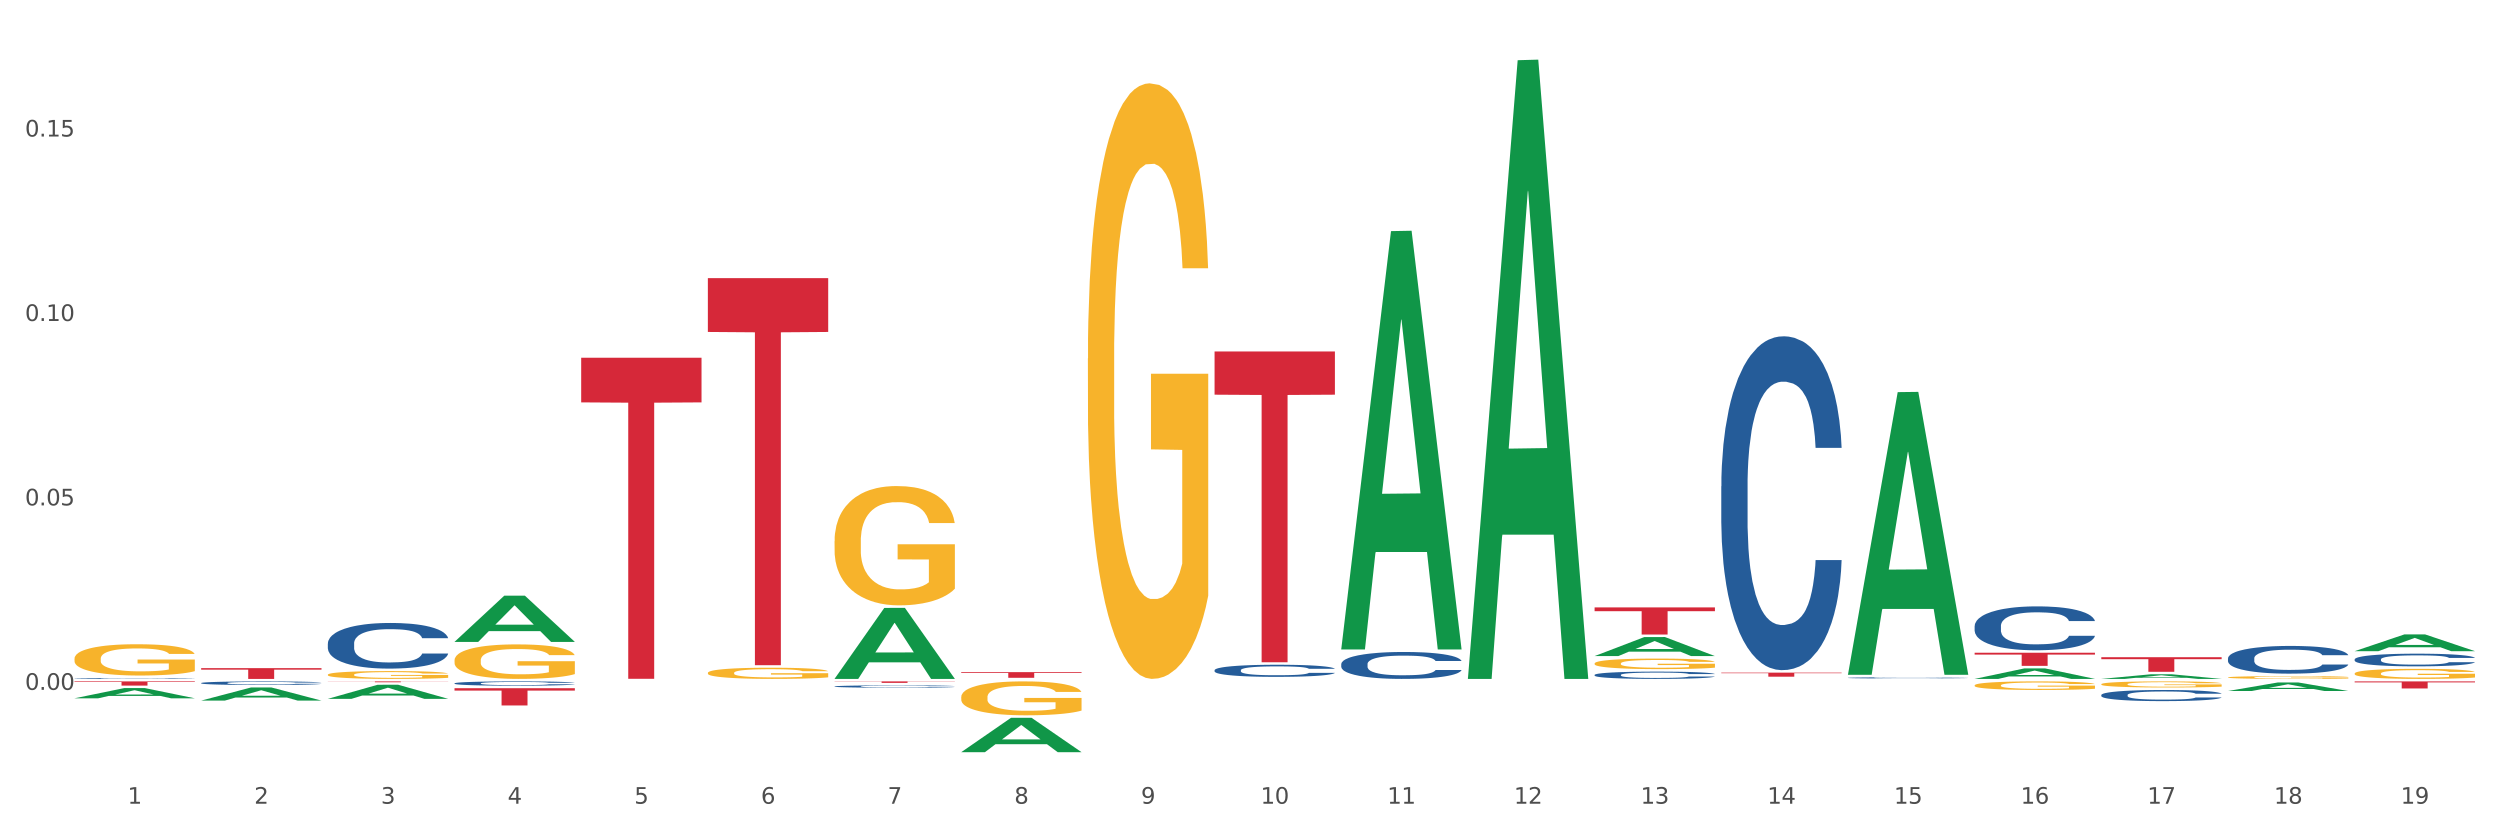 <?xml version="1.0" encoding="utf-8" standalone="no"?>
<!DOCTYPE svg PUBLIC "-//W3C//DTD SVG 1.1//EN"
  "http://www.w3.org/Graphics/SVG/1.1/DTD/svg11.dtd">
<svg xmlns:xlink="http://www.w3.org/1999/xlink" width="1080pt" height="360pt" viewBox="0 0 1080 360" xmlns="http://www.w3.org/2000/svg" version="1.1">
 <rect x="0" y="0" width="1080" height="360" fill="#333333" stroke="none"/>
 <defs>
  <style type="text/css">*{stroke-linejoin: round; stroke-linecap: butt}</style>
 </defs>
 <g id="figure_1">
  <g id="patch_1">
   <path d="M 0 360 
L 1080 360 
L 1080 0 
L 0 0 
z
" style="fill: #ffffff; stroke: #ffffff; stroke-linejoin: miter"/>
  </g>
  <g id="axes_1">
   <g id="matplotlib.axis_1">
    <g id="xtick_1">
     <g id="text_1">
      <!-- 1 -->
      <g style="fill: #4d4d4d" transform="translate(55.115 347.204) scale(0.096 -0.096)">
       <defs>
        <path id="DejaVuSans-31" d="M 794 531 
L 1825 531 
L 1825 4091 
L 703 3866 
L 703 4441 
L 1819 4666 
L 2450 4666 
L 2450 531 
L 3481 531 
L 3481 0 
L 794 0 
L 794 531 
z
" transform="scale(0.016)"/>
       </defs>
       <use xlink:href="#DejaVuSans-31"/>
      </g>
     </g>
    </g>
    <g id="xtick_2">
     <g id="text_2">
      <!-- 2 -->
      <g style="fill: #4d4d4d" transform="translate(109.839 347.204) scale(0.096 -0.096)">
       <defs>
        <path id="DejaVuSans-32" d="M 1228 531 
L 3431 531 
L 3431 0 
L 469 0 
L 469 531 
Q 828 903 1448 1529 
Q 2069 2156 2228 2338 
Q 2531 2678 2651 2914 
Q 2772 3150 2772 3378 
Q 2772 3750 2511 3984 
Q 2250 4219 1831 4219 
Q 1534 4219 1204 4116 
Q 875 4013 500 3803 
L 500 4441 
Q 881 4594 1212 4672 
Q 1544 4750 1819 4750 
Q 2544 4750 2975 4387 
Q 3406 4025 3406 3419 
Q 3406 3131 3298 2873 
Q 3191 2616 2906 2266 
Q 2828 2175 2409 1742 
Q 1991 1309 1228 531 
z
" transform="scale(0.016)"/>
       </defs>
       <use xlink:href="#DejaVuSans-32"/>
      </g>
     </g>
    </g>
    <g id="xtick_3">
     <g id="text_3">
      <!-- 3 -->
      <g style="fill: #4d4d4d" transform="translate(164.564 347.204) scale(0.096 -0.096)">
       <defs>
        <path id="DejaVuSans-33" d="M 2597 2516 
Q 3050 2419 3304 2112 
Q 3559 1806 3559 1356 
Q 3559 666 3084 287 
Q 2609 -91 1734 -91 
Q 1441 -91 1130 -33 
Q 819 25 488 141 
L 488 750 
Q 750 597 1062 519 
Q 1375 441 1716 441 
Q 2309 441 2620 675 
Q 2931 909 2931 1356 
Q 2931 1769 2642 2001 
Q 2353 2234 1838 2234 
L 1294 2234 
L 1294 2753 
L 1863 2753 
Q 2328 2753 2575 2939 
Q 2822 3125 2822 3475 
Q 2822 3834 2567 4026 
Q 2313 4219 1838 4219 
Q 1578 4219 1281 4162 
Q 984 4106 628 3988 
L 628 4550 
Q 988 4650 1302 4700 
Q 1616 4750 1894 4750 
Q 2613 4750 3031 4423 
Q 3450 4097 3450 3541 
Q 3450 3153 3228 2886 
Q 3006 2619 2597 2516 
z
" transform="scale(0.016)"/>
       </defs>
       <use xlink:href="#DejaVuSans-33"/>
      </g>
     </g>
    </g>
    <g id="xtick_4">
     <g id="text_4">
      <!-- 4 -->
      <g style="fill: #4d4d4d" transform="translate(219.288 347.204) scale(0.096 -0.096)">
       <defs>
        <path id="DejaVuSans-34" d="M 2419 4116 
L 825 1625 
L 2419 1625 
L 2419 4116 
z
M 2253 4666 
L 3047 4666 
L 3047 1625 
L 3713 1625 
L 3713 1100 
L 3047 1100 
L 3047 0 
L 2419 0 
L 2419 1100 
L 313 1100 
L 313 1709 
L 2253 4666 
z
" transform="scale(0.016)"/>
       </defs>
       <use xlink:href="#DejaVuSans-34"/>
      </g>
     </g>
    </g>
    <g id="xtick_5">
     <g id="text_5">
      <!-- 5 -->
      <g style="fill: #4d4d4d" transform="translate(274.012 347.204) scale(0.096 -0.096)">
       <defs>
        <path id="DejaVuSans-35" d="M 691 4666 
L 3169 4666 
L 3169 4134 
L 1269 4134 
L 1269 2991 
Q 1406 3038 1543 3061 
Q 1681 3084 1819 3084 
Q 2600 3084 3056 2656 
Q 3513 2228 3513 1497 
Q 3513 744 3044 326 
Q 2575 -91 1722 -91 
Q 1428 -91 1123 -41 
Q 819 9 494 109 
L 494 744 
Q 775 591 1075 516 
Q 1375 441 1709 441 
Q 2250 441 2565 725 
Q 2881 1009 2881 1497 
Q 2881 1984 2565 2268 
Q 2250 2553 1709 2553 
Q 1456 2553 1204 2497 
Q 953 2441 691 2322 
L 691 4666 
z
" transform="scale(0.016)"/>
       </defs>
       <use xlink:href="#DejaVuSans-35"/>
      </g>
     </g>
    </g>
    <g id="xtick_6">
     <g id="text_6">
      <!-- 6 -->
      <g style="fill: #4d4d4d" transform="translate(328.736 347.204) scale(0.096 -0.096)">
       <defs>
        <path id="DejaVuSans-36" d="M 2113 2584 
Q 1688 2584 1439 2293 
Q 1191 2003 1191 1497 
Q 1191 994 1439 701 
Q 1688 409 2113 409 
Q 2538 409 2786 701 
Q 3034 994 3034 1497 
Q 3034 2003 2786 2293 
Q 2538 2584 2113 2584 
z
M 3366 4563 
L 3366 3988 
Q 3128 4100 2886 4159 
Q 2644 4219 2406 4219 
Q 1781 4219 1451 3797 
Q 1122 3375 1075 2522 
Q 1259 2794 1537 2939 
Q 1816 3084 2150 3084 
Q 2853 3084 3261 2657 
Q 3669 2231 3669 1497 
Q 3669 778 3244 343 
Q 2819 -91 2113 -91 
Q 1303 -91 875 529 
Q 447 1150 447 2328 
Q 447 3434 972 4092 
Q 1497 4750 2381 4750 
Q 2619 4750 2861 4703 
Q 3103 4656 3366 4563 
z
" transform="scale(0.016)"/>
       </defs>
       <use xlink:href="#DejaVuSans-36"/>
      </g>
     </g>
    </g>
    <g id="xtick_7">
     <g id="text_7">
      <!-- 7 -->
      <g style="fill: #4d4d4d" transform="translate(383.461 347.204) scale(0.096 -0.096)">
       <defs>
        <path id="DejaVuSans-37" d="M 525 4666 
L 3525 4666 
L 3525 4397 
L 1831 0 
L 1172 0 
L 2766 4134 
L 525 4134 
L 525 4666 
z
" transform="scale(0.016)"/>
       </defs>
       <use xlink:href="#DejaVuSans-37"/>
      </g>
     </g>
    </g>
    <g id="xtick_8">
     <g id="text_8">
      <!-- 8 -->
      <g style="fill: #4d4d4d" transform="translate(438.185 347.204) scale(0.096 -0.096)">
       <defs>
        <path id="DejaVuSans-38" d="M 2034 2216 
Q 1584 2216 1326 1975 
Q 1069 1734 1069 1313 
Q 1069 891 1326 650 
Q 1584 409 2034 409 
Q 2484 409 2743 651 
Q 3003 894 3003 1313 
Q 3003 1734 2745 1975 
Q 2488 2216 2034 2216 
z
M 1403 2484 
Q 997 2584 770 2862 
Q 544 3141 544 3541 
Q 544 4100 942 4425 
Q 1341 4750 2034 4750 
Q 2731 4750 3128 4425 
Q 3525 4100 3525 3541 
Q 3525 3141 3298 2862 
Q 3072 2584 2669 2484 
Q 3125 2378 3379 2068 
Q 3634 1759 3634 1313 
Q 3634 634 3220 271 
Q 2806 -91 2034 -91 
Q 1263 -91 848 271 
Q 434 634 434 1313 
Q 434 1759 690 2068 
Q 947 2378 1403 2484 
z
M 1172 3481 
Q 1172 3119 1398 2916 
Q 1625 2713 2034 2713 
Q 2441 2713 2670 2916 
Q 2900 3119 2900 3481 
Q 2900 3844 2670 4047 
Q 2441 4250 2034 4250 
Q 1625 4250 1398 4047 
Q 1172 3844 1172 3481 
z
" transform="scale(0.016)"/>
       </defs>
       <use xlink:href="#DejaVuSans-38"/>
      </g>
     </g>
    </g>
    <g id="xtick_9">
     <g id="text_9">
      <!-- 9 -->
      <g style="fill: #4d4d4d" transform="translate(492.909 347.204) scale(0.096 -0.096)">
       <defs>
        <path id="DejaVuSans-39" d="M 703 97 
L 703 672 
Q 941 559 1184 500 
Q 1428 441 1663 441 
Q 2288 441 2617 861 
Q 2947 1281 2994 2138 
Q 2813 1869 2534 1725 
Q 2256 1581 1919 1581 
Q 1219 1581 811 2004 
Q 403 2428 403 3163 
Q 403 3881 828 4315 
Q 1253 4750 1959 4750 
Q 2769 4750 3195 4129 
Q 3622 3509 3622 2328 
Q 3622 1225 3098 567 
Q 2575 -91 1691 -91 
Q 1453 -91 1209 -44 
Q 966 3 703 97 
z
M 1959 2075 
Q 2384 2075 2632 2365 
Q 2881 2656 2881 3163 
Q 2881 3666 2632 3958 
Q 2384 4250 1959 4250 
Q 1534 4250 1286 3958 
Q 1038 3666 1038 3163 
Q 1038 2656 1286 2365 
Q 1534 2075 1959 2075 
z
" transform="scale(0.016)"/>
       </defs>
       <use xlink:href="#DejaVuSans-39"/>
      </g>
     </g>
    </g>
    <g id="xtick_10">
     <g id="text_10">
      <!-- 10 -->
      <g style="fill: #4d4d4d" transform="translate(544.58 347.204) scale(0.096 -0.096)">
       <defs>
        <path id="DejaVuSans-30" d="M 2034 4250 
Q 1547 4250 1301 3770 
Q 1056 3291 1056 2328 
Q 1056 1369 1301 889 
Q 1547 409 2034 409 
Q 2525 409 2770 889 
Q 3016 1369 3016 2328 
Q 3016 3291 2770 3770 
Q 2525 4250 2034 4250 
z
M 2034 4750 
Q 2819 4750 3233 4129 
Q 3647 3509 3647 2328 
Q 3647 1150 3233 529 
Q 2819 -91 2034 -91 
Q 1250 -91 836 529 
Q 422 1150 422 2328 
Q 422 3509 836 4129 
Q 1250 4750 2034 4750 
z
" transform="scale(0.016)"/>
       </defs>
       <use xlink:href="#DejaVuSans-31"/>
       <use xlink:href="#DejaVuSans-30" transform="translate(63.623 0)"/>
      </g>
     </g>
    </g>
    <g id="xtick_11">
     <g id="text_11">
      <!-- 11 -->
      <g style="fill: #4d4d4d" transform="translate(599.304 347.204) scale(0.096 -0.096)">
       <use xlink:href="#DejaVuSans-31"/>
       <use xlink:href="#DejaVuSans-31" transform="translate(63.623 0)"/>
      </g>
     </g>
    </g>
    <g id="xtick_12">
     <g id="text_12">
      <!-- 12 -->
      <g style="fill: #4d4d4d" transform="translate(654.028 347.204) scale(0.096 -0.096)">
       <use xlink:href="#DejaVuSans-31"/>
       <use xlink:href="#DejaVuSans-32" transform="translate(63.623 0)"/>
      </g>
     </g>
    </g>
    <g id="xtick_13">
     <g id="text_13">
      <!-- 13 -->
      <g style="fill: #4d4d4d" transform="translate(708.752 347.204) scale(0.096 -0.096)">
       <use xlink:href="#DejaVuSans-31"/>
       <use xlink:href="#DejaVuSans-33" transform="translate(63.623 0)"/>
      </g>
     </g>
    </g>
    <g id="xtick_14">
     <g id="text_14">
      <!-- 14 -->
      <g style="fill: #4d4d4d" transform="translate(763.477 347.204) scale(0.096 -0.096)">
       <use xlink:href="#DejaVuSans-31"/>
       <use xlink:href="#DejaVuSans-34" transform="translate(63.623 0)"/>
      </g>
     </g>
    </g>
    <g id="xtick_15">
     <g id="text_15">
      <!-- 15 -->
      <g style="fill: #4d4d4d" transform="translate(818.201 347.204) scale(0.096 -0.096)">
       <use xlink:href="#DejaVuSans-31"/>
       <use xlink:href="#DejaVuSans-35" transform="translate(63.623 0)"/>
      </g>
     </g>
    </g>
    <g id="xtick_16">
     <g id="text_16">
      <!-- 16 -->
      <g style="fill: #4d4d4d" transform="translate(872.925 347.204) scale(0.096 -0.096)">
       <use xlink:href="#DejaVuSans-31"/>
       <use xlink:href="#DejaVuSans-36" transform="translate(63.623 0)"/>
      </g>
     </g>
    </g>
    <g id="xtick_17">
     <g id="text_17">
      <!-- 17 -->
      <g style="fill: #4d4d4d" transform="translate(927.649 347.204) scale(0.096 -0.096)">
       <use xlink:href="#DejaVuSans-31"/>
       <use xlink:href="#DejaVuSans-37" transform="translate(63.623 0)"/>
      </g>
     </g>
    </g>
    <g id="xtick_18">
     <g id="text_18">
      <!-- 18 -->
      <g style="fill: #4d4d4d" transform="translate(982.374 347.204) scale(0.096 -0.096)">
       <use xlink:href="#DejaVuSans-31"/>
       <use xlink:href="#DejaVuSans-38" transform="translate(63.623 0)"/>
      </g>
     </g>
    </g>
    <g id="xtick_19">
     <g id="text_19">
      <!-- 19 -->
      <g style="fill: #4d4d4d" transform="translate(1037.098 347.204) scale(0.096 -0.096)">
       <use xlink:href="#DejaVuSans-31"/>
       <use xlink:href="#DejaVuSans-39" transform="translate(63.623 0)"/>
      </g>
     </g>
    </g>
    <g id="xtick_20"/>
    <g id="xtick_21"/>
    <g id="xtick_22"/>
    <g id="xtick_23"/>
    <g id="xtick_24"/>
    <g id="xtick_25"/>
    <g id="xtick_26"/>
    <g id="xtick_27"/>
    <g id="xtick_28"/>
    <g id="xtick_29"/>
    <g id="xtick_30"/>
    <g id="xtick_31"/>
    <g id="xtick_32"/>
    <g id="xtick_33"/>
    <g id="xtick_34"/>
    <g id="xtick_35"/>
    <g id="xtick_36"/>
    <g id="xtick_37"/>
   </g>
   <g id="matplotlib.axis_2">
    <g id="ytick_1">
     <g id="text_20">
      <!-- 0.00 -->
      <g style="fill: #4d4d4d" transform="translate(10.8 298.008) scale(0.096 -0.096)">
       <defs>
        <path id="DejaVuSans-2e" d="M 684 794 
L 1344 794 
L 1344 0 
L 684 0 
L 684 794 
z
" transform="scale(0.016)"/>
       </defs>
       <use xlink:href="#DejaVuSans-30"/>
       <use xlink:href="#DejaVuSans-2e" transform="translate(63.623 0)"/>
       <use xlink:href="#DejaVuSans-30" transform="translate(95.41 0)"/>
       <use xlink:href="#DejaVuSans-30" transform="translate(159.033 0)"/>
      </g>
     </g>
    </g>
    <g id="ytick_2">
     <g id="text_21">
      <!-- 0.05 -->
      <g style="fill: #4d4d4d" transform="translate(10.8 218.334) scale(0.096 -0.096)">
       <use xlink:href="#DejaVuSans-30"/>
       <use xlink:href="#DejaVuSans-2e" transform="translate(63.623 0)"/>
       <use xlink:href="#DejaVuSans-30" transform="translate(95.41 0)"/>
       <use xlink:href="#DejaVuSans-35" transform="translate(159.033 0)"/>
      </g>
     </g>
    </g>
    <g id="ytick_3">
     <g id="text_22">
      <!-- 0.10 -->
      <g style="fill: #4d4d4d" transform="translate(10.8 138.66) scale(0.096 -0.096)">
       <use xlink:href="#DejaVuSans-30"/>
       <use xlink:href="#DejaVuSans-2e" transform="translate(63.623 0)"/>
       <use xlink:href="#DejaVuSans-31" transform="translate(95.41 0)"/>
       <use xlink:href="#DejaVuSans-30" transform="translate(159.033 0)"/>
      </g>
     </g>
    </g>
    <g id="ytick_4">
     <g id="text_23">
      <!-- 0.15 -->
      <g style="fill: #4d4d4d" transform="translate(10.8 58.986) scale(0.096 -0.096)">
       <use xlink:href="#DejaVuSans-30"/>
       <use xlink:href="#DejaVuSans-2e" transform="translate(63.623 0)"/>
       <use xlink:href="#DejaVuSans-31" transform="translate(95.41 0)"/>
       <use xlink:href="#DejaVuSans-35" transform="translate(159.033 0)"/>
      </g>
     </g>
    </g>
    <g id="ytick_5"/>
    <g id="ytick_6"/>
    <g id="ytick_7"/>
    <g id="ytick_8"/>
    <g id="ytick_9"/>
   </g>
   <g id="PolyCollection_1">
    <path d="M 360.521 293.229 
L 360.574 293.2 
L 382.013 262.62 
L 390.91 262.591 
L 412.509 293.286 
L 402.218 293.286 
L 397.555 286.139 
L 375.42 286.139 
L 375.26 286.254 
L 370.757 293.286 
L 360.521 293.286 
L 360.521 293.229 
L 378.207 281.873 
L 394.768 281.844 
L 386.568 269.134 
L 386.461 269.076 
L 386.354 269.163 
L 378.154 281.844 
L 378.207 281.873 
L 360.521 293.229 
z
" clip-path="url(#p0013030e16)" style="fill: #109648"/>
    <path d="M 415.245 324.922 
L 415.299 324.908 
L 436.737 310.104 
L 445.634 310.091 
L 467.233 324.95 
L 456.943 324.95 
L 452.28 321.489 
L 430.145 321.489 
L 429.984 321.545 
L 425.482 324.95 
L 415.245 324.95 
L 415.245 324.922 
L 432.932 319.424 
L 449.493 319.411 
L 441.293 313.258 
L 441.185 313.23 
L 441.078 313.272 
L 432.878 319.411 
L 432.932 319.424 
L 415.245 324.922 
z
" clip-path="url(#p0013030e16)" style="fill: #109648"/>
    <path d="M 907.763 283.904 
L 959.751 283.904 
L 959.751 284.78 
L 939.301 284.786 
L 939.301 290.204 
L 928.09 290.204 
L 928.09 284.786 
L 907.763 284.78 
L 907.763 283.91 
L 907.763 283.904 
z
" clip-path="url(#p0013030e16)" style="fill: #d62839"/>
    <path d="M 1017.212 294.361 
L 1069.2 294.361 
L 1069.2 294.787 
L 1048.75 294.79 
L 1048.75 297.431 
L 1037.539 297.431 
L 1037.539 294.79 
L 1017.212 294.787 
L 1017.212 294.364 
L 1017.212 294.361 
z
" clip-path="url(#p0013030e16)" style="fill: #d62839"/>
    <path d="M 141.624 294.361 
L 193.612 294.361 
L 193.612 294.413 
L 173.161 294.414 
L 173.161 294.74 
L 161.951 294.74 
L 161.951 294.414 
L 141.624 294.413 
L 141.624 294.361 
L 141.624 294.361 
z
" clip-path="url(#p0013030e16)" style="fill: #d62839"/>
    <path d="M 196.348 297.293 
L 248.336 297.293 
L 248.336 298.332 
L 227.886 298.339 
L 227.886 304.767 
L 216.675 304.767 
L 216.675 298.339 
L 196.348 298.332 
L 196.348 297.3 
L 196.348 297.293 
z
" clip-path="url(#p0013030e16)" style="fill: #d62839"/>
    <path d="M 86.899 288.642 
L 138.887 288.642 
L 138.887 289.288 
L 118.437 289.292 
L 118.437 293.286 
L 107.226 293.286 
L 107.226 289.292 
L 86.899 289.288 
L 86.899 288.647 
L 86.899 288.642 
z
" clip-path="url(#p0013030e16)" style="fill: #d62839"/>
    <path d="M 32.175 294.361 
L 84.163 294.361 
L 84.163 294.613 
L 63.713 294.615 
L 63.713 296.176 
L 52.502 296.176 
L 52.502 294.615 
L 32.175 294.613 
L 32.175 294.362 
L 32.175 294.361 
z
" clip-path="url(#p0013030e16)" style="fill: #d62839"/>
    <path d="M 360.521 294.361 
L 412.509 294.361 
L 412.509 294.45 
L 392.058 294.451 
L 392.058 295.006 
L 380.848 295.006 
L 380.848 294.451 
L 360.521 294.45 
L 360.521 294.361 
L 360.521 294.361 
z
" clip-path="url(#p0013030e16)" style="fill: #d62839"/>
    <path d="M 415.245 290.358 
L 467.233 290.358 
L 467.233 290.698 
L 446.783 290.7 
L 446.783 292.804 
L 435.572 292.804 
L 435.572 290.7 
L 415.245 290.698 
L 415.245 290.36 
L 415.245 290.358 
z
" clip-path="url(#p0013030e16)" style="fill: #d62839"/>
    <path d="M 524.693 151.847 
L 576.682 151.847 
L 576.682 170.503 
L 556.231 170.629 
L 556.231 286.093 
L 545.021 286.093 
L 545.021 170.629 
L 524.693 170.503 
L 524.693 151.973 
L 524.693 151.847 
z
" clip-path="url(#p0013030e16)" style="fill: #d62839"/>
    <path d="M 688.866 262.403 
L 740.854 262.403 
L 740.854 264.032 
L 720.404 264.043 
L 720.404 274.124 
L 709.193 274.124 
L 709.193 264.043 
L 688.866 264.032 
L 688.866 262.414 
L 688.866 262.403 
z
" clip-path="url(#p0013030e16)" style="fill: #d62839"/>
    <path d="M 743.591 290.579 
L 795.579 290.579 
L 795.579 290.823 
L 775.128 290.824 
L 775.128 292.332 
L 763.918 292.332 
L 763.918 290.824 
L 743.591 290.823 
L 743.591 290.581 
L 743.591 290.579 
z
" clip-path="url(#p0013030e16)" style="fill: #d62839"/>
    <path d="M 853.039 281.991 
L 905.027 281.991 
L 905.027 282.78 
L 884.577 282.785 
L 884.577 287.668 
L 873.366 287.668 
L 873.366 282.785 
L 853.039 282.78 
L 853.039 281.996 
L 853.039 281.991 
z
" clip-path="url(#p0013030e16)" style="fill: #d62839"/>
    <path d="M 251.072 154.552 
L 303.06 154.552 
L 303.06 173.827 
L 282.61 173.957 
L 282.61 293.25 
L 271.399 293.25 
L 271.399 173.957 
L 251.072 173.827 
L 251.072 154.682 
L 251.072 154.552 
z
" clip-path="url(#p0013030e16)" style="fill: #d62839"/>
    <path d="M 305.796 120.165 
L 357.784 120.165 
L 357.784 143.402 
L 337.334 143.559 
L 337.334 287.375 
L 326.123 287.375 
L 326.123 143.559 
L 305.796 143.402 
L 305.796 120.322 
L 305.796 120.165 
z
" clip-path="url(#p0013030e16)" style="fill: #d62839"/>
    <path d="M 1017.212 290.947 
L 1017.273 290.943 
L 1017.273 290.8 
L 1017.396 290.677 
L 1018.01 290.379 
L 1018.931 290.132 
L 1019.606 290.001 
L 1020.281 289.894 
L 1021.079 289.787 
L 1022.061 289.676 
L 1023.841 289.513 
L 1024.946 289.429 
L 1026.296 289.342 
L 1028.751 289.215 
L 1030.531 289.143 
L 1032.373 289.084 
L 1035.38 289.012 
L 1037.344 288.98 
L 1039.431 288.957 
L 1041.948 288.941 
L 1043.85 288.937 
L 1048.024 288.949 
L 1051.584 288.984 
L 1053.303 289.012 
L 1055.512 289.06 
L 1056.679 289.092 
L 1058.581 289.155 
L 1060.546 289.239 
L 1061.896 289.31 
L 1063.921 289.445 
L 1065.456 289.58 
L 1066.868 289.747 
L 1067.604 289.862 
L 1068.157 289.97 
L 1068.648 290.093 
L 1069.139 290.287 
L 1058.09 290.287 
L 1057.661 290.148 
L 1056.986 290.017 
L 1056.004 289.89 
L 1055.144 289.811 
L 1053.671 289.711 
L 1052.321 289.648 
L 1050.909 289.6 
L 1049.19 289.56 
L 1047.84 289.541 
L 1045.937 289.525 
L 1042.193 289.529 
L 1039.677 289.56 
L 1037.958 289.6 
L 1036.853 289.636 
L 1035.871 289.676 
L 1034.766 289.731 
L 1033.477 289.815 
L 1032.557 289.89 
L 1031.636 289.985 
L 1030.899 290.081 
L 1030.224 290.192 
L 1029.672 290.311 
L 1029.242 290.434 
L 1028.874 290.585 
L 1028.567 290.835 
L 1028.567 291.38 
L 1028.69 291.503 
L 1028.997 291.666 
L 1029.365 291.789 
L 1029.979 291.936 
L 1030.531 292.035 
L 1031.575 292.178 
L 1032.741 292.297 
L 1033.662 292.373 
L 1034.582 292.436 
L 1036.178 292.524 
L 1037.958 292.595 
L 1039.493 292.639 
L 1041.579 292.679 
L 1042.991 292.694 
L 1044.219 292.702 
L 1047.226 292.702 
L 1049.375 292.69 
L 1051.768 292.663 
L 1053.61 292.627 
L 1055.144 292.583 
L 1056.863 292.512 
L 1057.968 292.444 
L 1057.968 291.614 
L 1044.464 291.61 
L 1044.464 291.058 
L 1069.2 291.058 
L 1069.2 292.679 
L 1068.157 292.762 
L 1066.99 292.837 
L 1065.763 292.905 
L 1063.921 292.988 
L 1061.712 293.068 
L 1059.748 293.123 
L 1057.661 293.171 
L 1055.206 293.215 
L 1052.014 293.255 
L 1050.05 293.27 
L 1047.595 293.282 
L 1044.71 293.286 
L 1042.193 293.278 
L 1039.738 293.259 
L 1037.16 293.223 
L 1034.644 293.171 
L 1032.741 293.119 
L 1030.838 293.056 
L 1028.813 292.973 
L 1027.217 292.893 
L 1025.989 292.822 
L 1024.639 292.73 
L 1023.166 292.611 
L 1022.061 292.504 
L 1021.079 292.393 
L 1020.035 292.25 
L 1019.299 292.126 
L 1018.562 291.972 
L 1018.133 291.856 
L 1017.642 291.678 
L 1017.273 291.427 
L 1017.212 290.947 
z
" clip-path="url(#p0013030e16)" style="fill: #f7b32b"/>
    <path d="M 962.488 292.643 
L 962.549 292.642 
L 962.549 292.603 
L 962.672 292.569 
L 963.286 292.487 
L 964.206 292.419 
L 964.881 292.383 
L 965.557 292.354 
L 966.355 292.324 
L 967.337 292.294 
L 969.117 292.249 
L 970.221 292.226 
L 971.572 292.202 
L 974.027 292.167 
L 975.807 292.147 
L 977.648 292.131 
L 980.656 292.111 
L 982.62 292.103 
L 984.707 292.096 
L 987.223 292.092 
L 989.126 292.091 
L 993.3 292.094 
L 996.86 292.104 
L 998.579 292.111 
L 1000.788 292.124 
L 1001.954 292.133 
L 1003.857 292.151 
L 1005.821 292.174 
L 1007.172 292.193 
L 1009.197 292.23 
L 1010.732 292.267 
L 1012.143 292.313 
L 1012.88 292.345 
L 1013.432 292.374 
L 1013.923 292.408 
L 1014.414 292.462 
L 1003.366 292.462 
L 1002.936 292.424 
L 1002.261 292.388 
L 1001.279 292.353 
L 1000.42 292.331 
L 998.947 292.303 
L 997.596 292.286 
L 996.185 292.273 
L 994.466 292.262 
L 993.116 292.257 
L 991.213 292.252 
L 987.469 292.253 
L 984.952 292.262 
L 983.234 292.273 
L 982.129 292.283 
L 981.147 292.294 
L 980.042 292.309 
L 978.753 292.332 
L 977.832 292.353 
L 976.912 292.379 
L 976.175 292.405 
L 975.5 292.436 
L 974.948 292.468 
L 974.518 292.502 
L 974.15 292.544 
L 973.843 292.613 
L 973.843 292.762 
L 973.966 292.796 
L 974.272 292.841 
L 974.641 292.875 
L 975.255 292.915 
L 975.807 292.942 
L 976.85 292.982 
L 978.017 293.014 
L 978.937 293.035 
L 979.858 293.053 
L 981.454 293.077 
L 983.234 293.096 
L 984.768 293.108 
L 986.855 293.119 
L 988.267 293.124 
L 989.494 293.126 
L 992.502 293.126 
L 994.65 293.123 
L 997.044 293.115 
L 998.885 293.105 
L 1000.42 293.093 
L 1002.139 293.073 
L 1003.243 293.055 
L 1003.243 292.827 
L 989.74 292.825 
L 989.74 292.674 
L 1014.476 292.674 
L 1014.476 293.119 
L 1013.432 293.142 
L 1012.266 293.163 
L 1011.038 293.181 
L 1009.197 293.204 
L 1006.987 293.226 
L 1005.023 293.242 
L 1002.936 293.255 
L 1000.481 293.267 
L 997.29 293.278 
L 995.325 293.282 
L 992.87 293.285 
L 989.985 293.286 
L 987.469 293.284 
L 985.014 293.279 
L 982.436 293.269 
L 979.919 293.255 
L 978.017 293.24 
L 976.114 293.223 
L 974.088 293.2 
L 972.492 293.178 
L 971.265 293.159 
L 969.915 293.133 
L 968.441 293.101 
L 967.337 293.071 
L 966.355 293.041 
L 965.311 293.001 
L 964.575 292.967 
L 963.838 292.925 
L 963.408 292.893 
L 962.917 292.844 
L 962.549 292.775 
L 962.488 292.643 
z
" clip-path="url(#p0013030e16)" style="fill: #f7b32b"/>
    <path d="M 1017.212 281.297 
L 1017.266 281.29 
L 1038.704 274.057 
L 1047.601 274.05 
L 1069.2 281.311 
L 1058.91 281.311 
L 1054.247 279.62 
L 1032.112 279.62 
L 1031.951 279.647 
L 1027.449 281.311 
L 1017.212 281.311 
L 1017.212 281.297 
L 1034.899 278.611 
L 1051.46 278.604 
L 1043.26 275.598 
L 1043.152 275.584 
L 1043.045 275.605 
L 1034.845 278.604 
L 1034.899 278.611 
L 1017.212 281.297 
z
" clip-path="url(#p0013030e16)" style="fill: #109648"/>
    <path d="M 962.488 298.511 
L 962.541 298.507 
L 983.98 294.833 
L 992.877 294.829 
L 1014.476 298.518 
L 1004.185 298.518 
L 999.522 297.659 
L 977.387 297.659 
L 977.227 297.673 
L 972.724 298.518 
L 962.488 298.518 
L 962.488 298.511 
L 980.174 297.146 
L 996.735 297.143 
L 988.535 295.616 
L 988.428 295.609 
L 988.321 295.619 
L 980.121 297.143 
L 980.174 297.146 
L 962.488 298.511 
z
" clip-path="url(#p0013030e16)" style="fill: #109648"/>
    <path d="M 907.763 295.579 
L 907.825 295.577 
L 907.825 295.49 
L 907.948 295.416 
L 908.561 295.235 
L 909.482 295.086 
L 910.157 295.006 
L 910.832 294.941 
L 911.63 294.876 
L 912.612 294.809 
L 914.392 294.71 
L 915.497 294.659 
L 916.847 294.606 
L 919.303 294.529 
L 921.083 294.486 
L 922.924 294.45 
L 925.932 294.406 
L 927.896 294.387 
L 929.983 294.373 
L 932.499 294.363 
L 934.402 294.361 
L 938.576 294.368 
L 942.136 294.39 
L 943.854 294.406 
L 946.064 294.435 
L 947.23 294.455 
L 949.133 294.493 
L 951.097 294.544 
L 952.447 294.587 
L 954.473 294.669 
L 956.007 294.751 
L 957.419 294.852 
L 958.156 294.922 
L 958.708 294.987 
L 959.199 295.062 
L 959.69 295.18 
L 948.642 295.18 
L 948.212 295.095 
L 947.537 295.016 
L 946.555 294.939 
L 945.696 294.891 
L 944.223 294.83 
L 942.872 294.792 
L 941.46 294.763 
L 939.742 294.739 
L 938.392 294.727 
L 936.489 294.717 
L 932.745 294.72 
L 930.228 294.739 
L 928.51 294.763 
L 927.405 294.785 
L 926.423 294.809 
L 925.318 294.842 
L 924.029 294.893 
L 923.108 294.939 
L 922.187 294.997 
L 921.451 295.054 
L 920.776 295.122 
L 920.223 295.194 
L 919.794 295.269 
L 919.425 295.36 
L 919.119 295.512 
L 919.119 295.842 
L 919.241 295.917 
L 919.548 296.015 
L 919.916 296.09 
L 920.53 296.179 
L 921.083 296.239 
L 922.126 296.326 
L 923.292 296.398 
L 924.213 296.444 
L 925.134 296.483 
L 926.73 296.536 
L 928.51 296.579 
L 930.044 296.606 
L 932.131 296.63 
L 933.543 296.639 
L 934.77 296.644 
L 937.778 296.644 
L 939.926 296.637 
L 942.32 296.62 
L 944.161 296.598 
L 945.696 296.572 
L 947.414 296.529 
L 948.519 296.488 
L 948.519 295.984 
L 935.016 295.982 
L 935.016 295.647 
L 959.751 295.647 
L 959.751 296.63 
L 958.708 296.68 
L 957.542 296.726 
L 956.314 296.767 
L 954.473 296.818 
L 952.263 296.866 
L 950.299 296.899 
L 948.212 296.928 
L 945.757 296.955 
L 942.565 296.979 
L 940.601 296.989 
L 938.146 296.996 
L 935.261 296.998 
L 932.745 296.993 
L 930.29 296.981 
L 927.712 296.96 
L 925.195 296.928 
L 923.292 296.897 
L 921.39 296.858 
L 919.364 296.808 
L 917.768 296.76 
L 916.541 296.716 
L 915.19 296.661 
L 913.717 296.589 
L 912.612 296.524 
L 911.63 296.456 
L 910.587 296.37 
L 909.85 296.295 
L 909.114 296.201 
L 908.684 296.131 
L 908.193 296.023 
L 907.825 295.871 
L 907.763 295.579 
z
" clip-path="url(#p0013030e16)" style="fill: #f7b32b"/>
    <path d="M 853.039 296.074 
L 853.1 296.07 
L 853.1 295.948 
L 853.223 295.843 
L 853.837 295.59 
L 854.758 295.38 
L 855.433 295.268 
L 856.108 295.177 
L 856.906 295.085 
L 857.888 294.99 
L 859.668 294.852 
L 860.773 294.78 
L 862.123 294.706 
L 864.578 294.598 
L 866.358 294.537 
L 868.2 294.486 
L 871.207 294.425 
L 873.171 294.398 
L 875.258 294.378 
L 877.775 294.364 
L 879.678 294.361 
L 883.851 294.371 
L 887.411 294.401 
L 889.13 294.425 
L 891.34 294.466 
L 892.506 294.493 
L 894.409 294.547 
L 896.373 294.618 
L 897.723 294.679 
L 899.749 294.794 
L 901.283 294.909 
L 902.695 295.051 
L 903.431 295.149 
L 903.984 295.241 
L 904.475 295.346 
L 904.966 295.512 
L 893.918 295.512 
L 893.488 295.393 
L 892.813 295.281 
L 891.831 295.173 
L 890.971 295.105 
L 889.498 295.021 
L 888.148 294.967 
L 886.736 294.926 
L 885.018 294.892 
L 883.667 294.875 
L 881.765 294.862 
L 878.02 294.865 
L 875.504 294.892 
L 873.785 294.926 
L 872.68 294.956 
L 871.698 294.99 
L 870.594 295.038 
L 869.305 295.109 
L 868.384 295.173 
L 867.463 295.254 
L 866.727 295.336 
L 866.051 295.43 
L 865.499 295.532 
L 865.069 295.637 
L 864.701 295.766 
L 864.394 295.979 
L 864.394 296.443 
L 864.517 296.547 
L 864.824 296.686 
L 865.192 296.791 
L 865.806 296.916 
L 866.358 297.001 
L 867.402 297.123 
L 868.568 297.225 
L 869.489 297.289 
L 870.409 297.343 
L 872.005 297.417 
L 873.785 297.478 
L 875.32 297.516 
L 877.407 297.549 
L 878.818 297.563 
L 880.046 297.57 
L 883.053 297.57 
L 885.202 297.56 
L 887.596 297.536 
L 889.437 297.505 
L 890.971 297.468 
L 892.69 297.407 
L 893.795 297.35 
L 893.795 296.642 
L 880.291 296.639 
L 880.291 296.168 
L 905.027 296.168 
L 905.027 297.549 
L 903.984 297.621 
L 902.818 297.685 
L 901.59 297.742 
L 899.749 297.814 
L 897.539 297.881 
L 895.575 297.929 
L 893.488 297.969 
L 891.033 298.006 
L 887.841 298.04 
L 885.877 298.054 
L 883.422 298.064 
L 880.537 298.067 
L 878.02 298.061 
L 875.565 298.044 
L 872.987 298.013 
L 870.471 297.969 
L 868.568 297.925 
L 866.665 297.871 
L 864.64 297.8 
L 863.044 297.732 
L 861.816 297.671 
L 860.466 297.593 
L 858.993 297.492 
L 857.888 297.401 
L 856.906 297.306 
L 855.863 297.184 
L 855.126 297.079 
L 854.389 296.947 
L 853.96 296.849 
L 853.469 296.696 
L 853.1 296.483 
L 853.039 296.074 
z
" clip-path="url(#p0013030e16)" style="fill: #f7b32b"/>
    <path d="M 579.418 280.24 
L 579.471 280.07 
L 600.91 99.846 
L 609.807 99.676 
L 631.406 280.58 
L 621.115 280.58 
L 616.453 238.454 
L 594.317 238.454 
L 594.157 239.133 
L 589.655 280.58 
L 579.418 280.58 
L 579.418 280.24 
L 597.104 213.314 
L 613.666 213.144 
L 605.465 138.235 
L 605.358 137.895 
L 605.251 138.405 
L 597.051 213.144 
L 597.104 213.314 
L 579.418 280.24 
z
" clip-path="url(#p0013030e16)" style="fill: #109648"/>
    <path d="M 634.142 292.784 
L 634.196 292.533 
L 655.634 26.011 
L 664.531 25.759 
L 686.13 293.286 
L 675.84 293.286 
L 671.177 230.989 
L 649.042 230.989 
L 648.881 231.994 
L 644.379 293.286 
L 634.142 293.286 
L 634.142 292.784 
L 651.829 193.812 
L 668.39 193.56 
L 660.19 82.782 
L 660.082 82.279 
L 659.975 83.033 
L 651.775 193.56 
L 651.829 193.812 
L 634.142 292.784 
z
" clip-path="url(#p0013030e16)" style="fill: #109648"/>
    <path d="M 196.348 285.266 
L 196.409 285.252 
L 196.409 284.762 
L 196.532 284.34 
L 197.146 283.319 
L 198.066 282.475 
L 198.742 282.025 
L 199.417 281.658 
L 200.215 281.29 
L 201.197 280.909 
L 202.977 280.35 
L 204.082 280.065 
L 205.432 279.765 
L 207.887 279.329 
L 209.667 279.084 
L 211.508 278.88 
L 214.516 278.635 
L 216.48 278.526 
L 218.567 278.444 
L 221.084 278.39 
L 222.986 278.376 
L 227.16 278.417 
L 230.72 278.539 
L 232.439 278.635 
L 234.648 278.798 
L 235.815 278.907 
L 237.717 279.125 
L 239.681 279.411 
L 241.032 279.656 
L 243.057 280.119 
L 244.592 280.582 
L 246.003 281.154 
L 246.74 281.549 
L 247.292 281.916 
L 247.783 282.339 
L 248.275 283.006 
L 237.226 283.006 
L 236.797 282.529 
L 236.121 282.08 
L 235.139 281.644 
L 234.28 281.372 
L 232.807 281.031 
L 231.457 280.813 
L 230.045 280.65 
L 228.326 280.514 
L 226.976 280.446 
L 225.073 280.391 
L 221.329 280.405 
L 218.813 280.514 
L 217.094 280.65 
L 215.989 280.773 
L 215.007 280.909 
L 213.902 281.099 
L 212.613 281.385 
L 211.693 281.644 
L 210.772 281.971 
L 210.035 282.298 
L 209.36 282.679 
L 208.808 283.087 
L 208.378 283.51 
L 208.01 284.027 
L 207.703 284.885 
L 207.703 286.75 
L 207.826 287.172 
L 208.133 287.731 
L 208.501 288.153 
L 209.115 288.657 
L 209.667 288.997 
L 210.711 289.487 
L 211.877 289.896 
L 212.797 290.154 
L 213.718 290.372 
L 215.314 290.672 
L 217.094 290.917 
L 218.628 291.067 
L 220.715 291.203 
L 222.127 291.257 
L 223.355 291.285 
L 226.362 291.285 
L 228.51 291.244 
L 230.904 291.148 
L 232.746 291.026 
L 234.28 290.876 
L 235.999 290.631 
L 237.104 290.4 
L 237.104 287.554 
L 223.6 287.54 
L 223.6 285.647 
L 248.336 285.647 
L 248.336 291.203 
L 247.292 291.489 
L 246.126 291.748 
L 244.899 291.979 
L 243.057 292.265 
L 240.848 292.537 
L 238.884 292.728 
L 236.797 292.891 
L 234.341 293.041 
L 231.15 293.177 
L 229.186 293.232 
L 226.73 293.273 
L 223.846 293.286 
L 221.329 293.259 
L 218.874 293.191 
L 216.296 293.068 
L 213.779 292.891 
L 211.877 292.714 
L 209.974 292.497 
L 207.948 292.211 
L 206.353 291.938 
L 205.125 291.693 
L 203.775 291.38 
L 202.302 290.971 
L 201.197 290.604 
L 200.215 290.223 
L 199.171 289.732 
L 198.435 289.31 
L 197.698 288.779 
L 197.269 288.384 
L 196.777 287.772 
L 196.409 286.914 
L 196.348 285.266 
z
" clip-path="url(#p0013030e16)" style="fill: #f7b32b"/>
    <path d="M 305.796 290.685 
L 305.858 290.68 
L 305.858 290.521 
L 305.981 290.384 
L 306.594 290.053 
L 307.515 289.779 
L 308.19 289.634 
L 308.865 289.514 
L 309.663 289.395 
L 310.645 289.271 
L 312.425 289.09 
L 313.53 288.998 
L 314.88 288.9 
L 317.336 288.759 
L 319.116 288.68 
L 320.957 288.613 
L 323.965 288.534 
L 325.929 288.498 
L 328.016 288.472 
L 330.532 288.454 
L 332.435 288.45 
L 336.609 288.463 
L 340.169 288.503 
L 341.887 288.534 
L 344.097 288.587 
L 345.263 288.622 
L 347.166 288.693 
L 349.13 288.786 
L 350.48 288.865 
L 352.506 289.015 
L 354.04 289.165 
L 355.452 289.351 
L 356.189 289.479 
L 356.741 289.598 
L 357.232 289.735 
L 357.723 289.952 
L 346.675 289.952 
L 346.245 289.797 
L 345.57 289.651 
L 344.588 289.51 
L 343.729 289.422 
L 342.256 289.311 
L 340.905 289.24 
L 339.493 289.187 
L 337.775 289.143 
L 336.425 289.121 
L 334.522 289.104 
L 330.778 289.108 
L 328.261 289.143 
L 326.542 289.187 
L 325.438 289.227 
L 324.456 289.271 
L 323.351 289.333 
L 322.062 289.426 
L 321.141 289.51 
L 320.22 289.616 
L 319.484 289.722 
L 318.809 289.846 
L 318.256 289.978 
L 317.827 290.115 
L 317.458 290.283 
L 317.151 290.561 
L 317.151 291.166 
L 317.274 291.303 
L 317.581 291.484 
L 317.949 291.621 
L 318.563 291.785 
L 319.116 291.895 
L 320.159 292.054 
L 321.325 292.187 
L 322.246 292.27 
L 323.167 292.341 
L 324.762 292.438 
L 326.542 292.518 
L 328.077 292.566 
L 330.164 292.611 
L 331.576 292.628 
L 332.803 292.637 
L 335.811 292.637 
L 337.959 292.624 
L 340.353 292.593 
L 342.194 292.553 
L 343.729 292.505 
L 345.447 292.425 
L 346.552 292.35 
L 346.552 291.427 
L 333.049 291.422 
L 333.049 290.808 
L 357.784 290.808 
L 357.784 292.611 
L 356.741 292.703 
L 355.575 292.787 
L 354.347 292.862 
L 352.506 292.955 
L 350.296 293.043 
L 348.332 293.105 
L 346.245 293.158 
L 343.79 293.207 
L 340.598 293.251 
L 338.634 293.269 
L 336.179 293.282 
L 333.294 293.286 
L 330.778 293.277 
L 328.322 293.255 
L 325.745 293.216 
L 323.228 293.158 
L 321.325 293.101 
L 319.423 293.03 
L 317.397 292.937 
L 315.801 292.849 
L 314.574 292.77 
L 313.223 292.668 
L 311.75 292.535 
L 310.645 292.416 
L 309.663 292.293 
L 308.62 292.134 
L 307.883 291.997 
L 307.147 291.824 
L 306.717 291.696 
L 306.226 291.497 
L 305.858 291.219 
L 305.796 290.685 
z
" clip-path="url(#p0013030e16)" style="fill: #f7b32b"/>
    <path d="M 141.624 291.471 
L 141.685 291.468 
L 141.685 291.357 
L 141.808 291.261 
L 142.421 291.03 
L 143.342 290.839 
L 144.017 290.737 
L 144.693 290.654 
L 145.49 290.571 
L 146.472 290.484 
L 148.252 290.358 
L 149.357 290.293 
L 150.708 290.225 
L 153.163 290.127 
L 154.943 290.071 
L 156.784 290.025 
L 159.792 289.969 
L 161.756 289.945 
L 163.843 289.926 
L 166.359 289.914 
L 168.262 289.911 
L 172.436 289.92 
L 175.996 289.948 
L 177.714 289.969 
L 179.924 290.006 
L 181.09 290.031 
L 182.993 290.08 
L 184.957 290.145 
L 186.308 290.201 
L 188.333 290.305 
L 189.867 290.41 
L 191.279 290.54 
L 192.016 290.629 
L 192.568 290.712 
L 193.059 290.808 
L 193.55 290.959 
L 182.502 290.959 
L 182.072 290.851 
L 181.397 290.749 
L 180.415 290.651 
L 179.556 290.589 
L 178.083 290.512 
L 176.732 290.463 
L 175.321 290.426 
L 173.602 290.395 
L 172.252 290.379 
L 170.349 290.367 
L 166.605 290.37 
L 164.088 290.395 
L 162.37 290.426 
L 161.265 290.453 
L 160.283 290.484 
L 159.178 290.527 
L 157.889 290.592 
L 156.968 290.651 
L 156.048 290.725 
L 155.311 290.799 
L 154.636 290.885 
L 154.083 290.977 
L 153.654 291.073 
L 153.286 291.19 
L 152.979 291.384 
L 152.979 291.807 
L 153.101 291.902 
L 153.408 292.029 
L 153.777 292.124 
L 154.39 292.238 
L 154.943 292.315 
L 155.986 292.426 
L 157.152 292.519 
L 158.073 292.577 
L 158.994 292.627 
L 160.59 292.694 
L 162.37 292.75 
L 163.904 292.784 
L 165.991 292.815 
L 167.403 292.827 
L 168.63 292.833 
L 171.638 292.833 
L 173.786 292.824 
L 176.18 292.802 
L 178.021 292.775 
L 179.556 292.741 
L 181.274 292.685 
L 182.379 292.633 
L 182.379 291.989 
L 168.876 291.985 
L 168.876 291.557 
L 193.612 291.557 
L 193.612 292.815 
L 192.568 292.879 
L 191.402 292.938 
L 190.174 292.99 
L 188.333 293.055 
L 186.123 293.117 
L 184.159 293.16 
L 182.072 293.197 
L 179.617 293.231 
L 176.425 293.262 
L 174.461 293.274 
L 172.006 293.283 
L 169.121 293.286 
L 166.605 293.28 
L 164.15 293.265 
L 161.572 293.237 
L 159.055 293.197 
L 157.152 293.157 
L 155.25 293.108 
L 153.224 293.043 
L 151.628 292.981 
L 150.401 292.926 
L 149.05 292.855 
L 147.577 292.762 
L 146.472 292.679 
L 145.49 292.593 
L 144.447 292.482 
L 143.71 292.386 
L 142.974 292.266 
L 142.544 292.177 
L 142.053 292.038 
L 141.685 291.844 
L 141.624 291.471 
z
" clip-path="url(#p0013030e16)" style="fill: #f7b32b"/>
    <path d="M 32.175 284.558 
L 32.236 284.546 
L 32.236 284.101 
L 32.359 283.719 
L 32.973 282.793 
L 33.894 282.027 
L 34.569 281.62 
L 35.244 281.287 
L 36.042 280.953 
L 37.024 280.608 
L 38.804 280.101 
L 39.909 279.842 
L 41.259 279.571 
L 43.714 279.176 
L 45.494 278.953 
L 47.336 278.768 
L 50.343 278.546 
L 52.307 278.447 
L 54.394 278.373 
L 56.911 278.324 
L 58.814 278.311 
L 62.987 278.348 
L 66.547 278.46 
L 68.266 278.546 
L 70.476 278.694 
L 71.642 278.793 
L 73.544 278.99 
L 75.509 279.25 
L 76.859 279.472 
L 78.884 279.892 
L 80.419 280.311 
L 81.831 280.83 
L 82.567 281.188 
L 83.12 281.521 
L 83.611 281.904 
L 84.102 282.509 
L 73.053 282.509 
L 72.624 282.077 
L 71.949 281.669 
L 70.967 281.274 
L 70.107 281.027 
L 68.634 280.719 
L 67.284 280.521 
L 65.872 280.373 
L 64.153 280.25 
L 62.803 280.188 
L 60.9 280.138 
L 57.156 280.151 
L 54.64 280.25 
L 52.921 280.373 
L 51.816 280.484 
L 50.834 280.608 
L 49.729 280.78 
L 48.44 281.04 
L 47.52 281.274 
L 46.599 281.571 
L 45.863 281.867 
L 45.187 282.212 
L 44.635 282.583 
L 44.205 282.965 
L 43.837 283.435 
L 43.53 284.212 
L 43.53 285.904 
L 43.653 286.286 
L 43.96 286.792 
L 44.328 287.175 
L 44.942 287.632 
L 45.494 287.94 
L 46.538 288.385 
L 47.704 288.755 
L 48.625 288.99 
L 49.545 289.187 
L 51.141 289.459 
L 52.921 289.681 
L 54.456 289.817 
L 56.542 289.94 
L 57.954 289.99 
L 59.182 290.014 
L 62.189 290.014 
L 64.338 289.977 
L 66.731 289.891 
L 68.573 289.78 
L 70.107 289.644 
L 71.826 289.422 
L 72.931 289.212 
L 72.931 286.632 
L 59.427 286.62 
L 59.427 284.904 
L 84.163 284.904 
L 84.163 289.94 
L 83.12 290.2 
L 81.953 290.434 
L 80.726 290.644 
L 78.884 290.903 
L 76.675 291.15 
L 74.711 291.323 
L 72.624 291.471 
L 70.169 291.607 
L 66.977 291.73 
L 65.013 291.78 
L 62.558 291.817 
L 59.673 291.829 
L 57.156 291.804 
L 54.701 291.743 
L 52.123 291.632 
L 49.607 291.471 
L 47.704 291.311 
L 45.801 291.113 
L 43.776 290.854 
L 42.18 290.607 
L 40.952 290.385 
L 39.602 290.101 
L 38.129 289.73 
L 37.024 289.397 
L 36.042 289.051 
L 34.998 288.607 
L 34.262 288.224 
L 33.525 287.743 
L 33.096 287.385 
L 32.605 286.829 
L 32.236 286.052 
L 32.175 284.558 
z
" clip-path="url(#p0013030e16)" style="fill: #f7b32b"/>
    <path d="M 907.763 293.283 
L 907.817 293.281 
L 929.255 291.281 
L 938.152 291.279 
L 959.751 293.286 
L 949.461 293.286 
L 944.798 292.819 
L 922.663 292.819 
L 922.502 292.826 
L 918 293.286 
L 907.763 293.286 
L 907.763 293.283 
L 925.45 292.54 
L 942.011 292.538 
L 933.811 291.707 
L 933.704 291.703 
L 933.597 291.708 
L 925.396 292.538 
L 925.45 292.54 
L 907.763 293.283 
z
" clip-path="url(#p0013030e16)" style="fill: #109648"/>
    <path d="M 853.039 293.278 
L 853.093 293.274 
L 874.531 288.747 
L 883.428 288.742 
L 905.027 293.286 
L 894.737 293.286 
L 890.074 292.228 
L 867.939 292.228 
L 867.778 292.245 
L 863.276 293.286 
L 853.039 293.286 
L 853.039 293.278 
L 870.726 291.597 
L 887.287 291.592 
L 879.087 289.711 
L 878.98 289.702 
L 878.872 289.715 
L 870.672 291.592 
L 870.726 291.597 
L 853.039 293.278 
z
" clip-path="url(#p0013030e16)" style="fill: #109648"/>
    <path d="M 798.315 291.298 
L 798.368 291.183 
L 819.807 169.401 
L 828.704 169.287 
L 850.303 291.527 
L 840.012 291.527 
L 835.35 263.062 
L 813.215 263.062 
L 813.054 263.521 
L 808.552 291.527 
L 798.315 291.527 
L 798.315 291.298 
L 816.002 246.075 
L 832.563 245.96 
L 824.362 195.342 
L 824.255 195.112 
L 824.148 195.456 
L 815.948 245.96 
L 816.002 246.075 
L 798.315 291.298 
z
" clip-path="url(#p0013030e16)" style="fill: #109648"/>
    <path d="M 688.866 283.416 
L 688.92 283.408 
L 710.358 275.206 
L 719.255 275.198 
L 740.854 283.431 
L 730.564 283.431 
L 725.901 281.514 
L 703.766 281.514 
L 703.605 281.545 
L 699.103 283.431 
L 688.866 283.431 
L 688.866 283.416 
L 706.553 280.37 
L 723.114 280.362 
L 714.914 276.953 
L 714.807 276.938 
L 714.7 276.961 
L 706.499 280.362 
L 706.553 280.37 
L 688.866 283.416 
z
" clip-path="url(#p0013030e16)" style="fill: #109648"/>
    <path d="M 360.521 296.534 
L 360.582 296.534 
L 360.582 296.508 
L 360.766 296.473 
L 361.442 296.408 
L 362.303 296.359 
L 363.778 296.302 
L 364.576 296.278 
L 365.621 296.251 
L 367.772 296.208 
L 370.23 296.171 
L 371.951 296.151 
L 373.241 296.138 
L 376.129 296.115 
L 377.789 296.105 
L 379.509 296.096 
L 380.984 296.091 
L 383.442 296.084 
L 385.409 296.082 
L 387.682 296.081 
L 389.587 296.082 
L 392.107 296.085 
L 395.794 296.096 
L 397.207 296.103 
L 399.112 296.114 
L 401.079 296.129 
L 402.676 296.143 
L 404.52 296.165 
L 406.425 296.192 
L 408.269 296.227 
L 409.559 296.26 
L 410.604 296.294 
L 411.525 296.335 
L 412.201 296.38 
L 412.509 296.418 
L 401.263 296.418 
L 400.956 296.384 
L 400.341 296.347 
L 399.727 296.322 
L 399.051 296.302 
L 398.006 296.279 
L 397.084 296.264 
L 395.548 296.247 
L 394.135 296.236 
L 392.967 296.229 
L 391.554 296.224 
L 388.543 296.218 
L 386.392 296.218 
L 385.04 296.22 
L 383.381 296.225 
L 381.967 296.231 
L 380.308 296.242 
L 379.018 296.254 
L 377.727 296.27 
L 376.99 296.281 
L 375.884 296.301 
L 375.146 296.318 
L 374.163 296.346 
L 373.61 296.367 
L 372.627 296.419 
L 372.196 296.458 
L 372.012 296.485 
L 371.889 296.514 
L 371.889 296.658 
L 372.258 296.723 
L 372.565 296.75 
L 373.057 296.782 
L 373.979 296.822 
L 375.33 296.862 
L 376.744 296.89 
L 377.911 296.908 
L 379.018 296.921 
L 380.124 296.931 
L 381.476 296.94 
L 382.582 296.946 
L 384.241 296.951 
L 386.207 296.954 
L 387.744 296.954 
L 390.878 296.95 
L 392.291 296.945 
L 393.643 296.938 
L 395.118 296.928 
L 396.285 296.917 
L 396.961 296.909 
L 398.068 296.891 
L 398.928 296.873 
L 399.665 296.852 
L 400.157 296.833 
L 400.71 296.806 
L 401.14 296.774 
L 401.263 296.758 
L 412.509 296.758 
L 412.263 296.791 
L 411.833 296.823 
L 410.972 296.867 
L 410.296 296.891 
L 409.252 296.922 
L 408.146 296.948 
L 406.609 296.976 
L 405.196 296.997 
L 403.721 297.016 
L 402.123 297.033 
L 399.235 297.056 
L 398.19 297.062 
L 395.978 297.073 
L 394.258 297.08 
L 391.738 297.086 
L 389.157 297.09 
L 386.453 297.091 
L 384.057 297.089 
L 381.414 297.083 
L 379.755 297.078 
L 377.911 297.069 
L 375.761 297.057 
L 373.733 297.041 
L 371.828 297.022 
L 370.046 297.001 
L 368.386 296.977 
L 366.236 296.938 
L 364.638 296.899 
L 363.47 296.863 
L 362.671 296.832 
L 361.873 296.794 
L 361.442 296.767 
L 360.766 296.702 
L 360.521 296.642 
L 360.521 296.534 
z
" clip-path="url(#p0013030e16)" style="fill: #255c99"/>
    <path d="M 524.693 289.521 
L 524.755 289.517 
L 524.755 289.383 
L 524.939 289.201 
L 525.615 288.866 
L 526.476 288.612 
L 527.95 288.316 
L 528.749 288.191 
L 529.794 288.053 
L 531.945 287.828 
L 534.403 287.636 
L 536.123 287.531 
L 537.414 287.464 
L 540.302 287.345 
L 541.961 287.292 
L 543.682 287.249 
L 545.157 287.22 
L 547.615 287.187 
L 549.581 287.172 
L 551.855 287.168 
L 553.76 287.172 
L 556.28 287.191 
L 559.967 287.249 
L 561.38 287.282 
L 563.285 287.34 
L 565.252 287.416 
L 566.849 287.493 
L 568.693 287.603 
L 570.598 287.746 
L 572.441 287.928 
L 573.732 288.096 
L 574.777 288.273 
L 575.698 288.488 
L 576.374 288.722 
L 576.682 288.919 
L 565.436 288.919 
L 565.129 288.742 
L 564.514 288.55 
L 563.9 288.421 
L 563.224 288.316 
L 562.179 288.196 
L 561.257 288.12 
L 559.721 288.029 
L 558.307 287.971 
L 557.14 287.938 
L 555.727 287.909 
L 552.715 287.88 
L 550.565 287.88 
L 549.213 287.89 
L 547.553 287.914 
L 546.14 287.947 
L 544.481 288.005 
L 543.19 288.067 
L 541.9 288.148 
L 541.163 288.206 
L 540.056 288.311 
L 539.319 288.397 
L 538.336 288.545 
L 537.783 288.651 
L 536.799 288.923 
L 536.369 289.124 
L 536.185 289.263 
L 536.062 289.416 
L 536.062 290.162 
L 536.431 290.497 
L 536.738 290.641 
L 537.23 290.803 
L 538.151 291.014 
L 539.503 291.22 
L 540.917 291.368 
L 542.084 291.459 
L 543.19 291.526 
L 544.297 291.578 
L 545.648 291.626 
L 546.755 291.655 
L 548.414 291.684 
L 550.38 291.698 
L 551.917 291.698 
L 555.051 291.674 
L 556.464 291.65 
L 557.816 291.617 
L 559.291 291.564 
L 560.458 291.507 
L 561.134 291.464 
L 562.24 291.373 
L 563.101 291.277 
L 563.838 291.167 
L 564.33 291.071 
L 564.883 290.928 
L 565.313 290.765 
L 565.436 290.679 
L 576.682 290.679 
L 576.436 290.851 
L 576.006 291.019 
L 575.145 291.244 
L 574.469 291.373 
L 573.425 291.531 
L 572.318 291.665 
L 570.782 291.813 
L 569.369 291.923 
L 567.894 292.019 
L 566.296 292.105 
L 563.408 292.224 
L 562.363 292.258 
L 560.151 292.315 
L 558.43 292.349 
L 555.911 292.382 
L 553.33 292.401 
L 550.626 292.406 
L 548.229 292.397 
L 545.587 292.368 
L 543.928 292.339 
L 542.084 292.296 
L 539.933 292.229 
L 537.906 292.148 
L 536.001 292.052 
L 534.218 291.942 
L 532.559 291.818 
L 530.408 291.612 
L 528.811 291.411 
L 527.643 291.224 
L 526.844 291.067 
L 526.045 290.866 
L 525.615 290.727 
L 524.939 290.392 
L 524.693 290.081 
L 524.693 289.521 
z
" clip-path="url(#p0013030e16)" style="fill: #255c99"/>
    <path d="M 579.418 286.881 
L 579.479 286.87 
L 579.479 286.573 
L 579.664 286.169 
L 580.34 285.425 
L 581.2 284.862 
L 582.675 284.204 
L 583.474 283.927 
L 584.518 283.619 
L 586.669 283.12 
L 589.127 282.695 
L 590.848 282.462 
L 592.138 282.313 
L 595.026 282.047 
L 596.686 281.93 
L 598.406 281.835 
L 599.881 281.771 
L 602.339 281.697 
L 604.306 281.665 
L 606.579 281.654 
L 608.484 281.665 
L 611.004 281.707 
L 614.691 281.835 
L 616.104 281.909 
L 618.009 282.037 
L 619.976 282.207 
L 621.574 282.377 
L 623.417 282.621 
L 625.322 282.94 
L 627.166 283.343 
L 628.456 283.715 
L 629.501 284.108 
L 630.423 284.586 
L 631.099 285.107 
L 631.406 285.542 
L 620.16 285.542 
L 619.853 285.149 
L 619.238 284.724 
L 618.624 284.437 
L 617.948 284.204 
L 616.903 283.938 
L 615.981 283.768 
L 614.445 283.566 
L 613.032 283.439 
L 611.864 283.364 
L 610.451 283.301 
L 607.44 283.237 
L 605.289 283.237 
L 603.937 283.258 
L 602.278 283.311 
L 600.864 283.386 
L 599.205 283.513 
L 597.915 283.651 
L 596.624 283.832 
L 595.887 283.959 
L 594.781 284.193 
L 594.043 284.384 
L 593.06 284.714 
L 592.507 284.947 
L 591.524 285.553 
L 591.094 285.999 
L 590.909 286.307 
L 590.786 286.647 
L 590.786 288.304 
L 591.155 289.048 
L 591.462 289.366 
L 591.954 289.728 
L 592.876 290.195 
L 594.228 290.652 
L 595.641 290.981 
L 596.809 291.183 
L 597.915 291.332 
L 599.021 291.449 
L 600.373 291.555 
L 601.479 291.619 
L 603.138 291.682 
L 605.105 291.714 
L 606.641 291.714 
L 609.775 291.661 
L 611.188 291.608 
L 612.54 291.534 
L 614.015 291.417 
L 615.183 291.289 
L 615.859 291.194 
L 616.965 290.992 
L 617.825 290.779 
L 618.562 290.535 
L 619.054 290.323 
L 619.607 290.004 
L 620.037 289.643 
L 620.16 289.451 
L 631.406 289.451 
L 631.16 289.834 
L 630.73 290.206 
L 629.87 290.705 
L 629.194 290.992 
L 628.149 291.342 
L 627.043 291.64 
L 625.506 291.969 
L 624.093 292.213 
L 622.618 292.426 
L 621.02 292.617 
L 618.132 292.883 
L 617.088 292.957 
L 614.875 293.084 
L 613.155 293.159 
L 610.635 293.233 
L 608.054 293.276 
L 605.35 293.286 
L 602.954 293.265 
L 600.311 293.201 
L 598.652 293.138 
L 596.809 293.042 
L 594.658 292.893 
L 592.63 292.713 
L 590.725 292.5 
L 588.943 292.256 
L 587.284 291.98 
L 585.133 291.523 
L 583.535 291.077 
L 582.367 290.662 
L 581.569 290.312 
L 580.77 289.866 
L 580.34 289.558 
L 579.664 288.814 
L 579.418 288.124 
L 579.418 286.881 
z
" clip-path="url(#p0013030e16)" style="fill: #255c99"/>
    <path d="M 688.866 291.553 
L 688.928 291.55 
L 688.928 291.469 
L 689.112 291.36 
L 689.788 291.159 
L 690.648 291.007 
L 692.123 290.828 
L 692.922 290.754 
L 693.967 290.67 
L 696.118 290.535 
L 698.576 290.42 
L 700.296 290.357 
L 701.587 290.317 
L 704.475 290.245 
L 706.134 290.213 
L 707.855 290.187 
L 709.33 290.17 
L 711.788 290.15 
L 713.754 290.141 
L 716.028 290.138 
L 717.933 290.141 
L 720.452 290.153 
L 724.14 290.187 
L 725.553 290.207 
L 727.458 290.242 
L 729.424 290.288 
L 731.022 290.334 
L 732.866 290.4 
L 734.771 290.486 
L 736.614 290.596 
L 737.905 290.696 
L 738.949 290.803 
L 739.871 290.932 
L 740.547 291.073 
L 740.854 291.191 
L 729.609 291.191 
L 729.301 291.084 
L 728.687 290.969 
L 728.072 290.892 
L 727.396 290.828 
L 726.352 290.757 
L 725.43 290.711 
L 723.894 290.656 
L 722.48 290.621 
L 721.313 290.601 
L 719.899 290.584 
L 716.888 290.567 
L 714.737 290.567 
L 713.385 290.573 
L 711.726 290.587 
L 710.313 290.607 
L 708.654 290.642 
L 707.363 290.679 
L 706.073 290.728 
L 705.335 290.762 
L 704.229 290.826 
L 703.492 290.877 
L 702.509 290.966 
L 701.955 291.03 
L 700.972 291.193 
L 700.542 291.314 
L 700.358 291.398 
L 700.235 291.49 
L 700.235 291.938 
L 700.604 292.139 
L 700.911 292.226 
L 701.402 292.323 
L 702.324 292.45 
L 703.676 292.573 
L 705.09 292.662 
L 706.257 292.717 
L 707.363 292.757 
L 708.469 292.789 
L 709.821 292.818 
L 710.927 292.835 
L 712.587 292.852 
L 714.553 292.861 
L 716.089 292.861 
L 719.223 292.846 
L 720.637 292.832 
L 721.989 292.812 
L 723.464 292.78 
L 724.631 292.746 
L 725.307 292.72 
L 726.413 292.665 
L 727.274 292.608 
L 728.011 292.542 
L 728.503 292.484 
L 729.056 292.398 
L 729.486 292.3 
L 729.609 292.249 
L 740.854 292.249 
L 740.609 292.352 
L 740.178 292.453 
L 739.318 292.588 
L 738.642 292.665 
L 737.597 292.76 
L 736.491 292.841 
L 734.955 292.93 
L 733.542 292.996 
L 732.067 293.053 
L 730.469 293.105 
L 727.581 293.177 
L 726.536 293.197 
L 724.324 293.232 
L 722.603 293.252 
L 720.084 293.272 
L 717.503 293.283 
L 714.799 293.286 
L 712.402 293.281 
L 709.76 293.263 
L 708.101 293.246 
L 706.257 293.22 
L 704.106 293.18 
L 702.078 293.131 
L 700.173 293.074 
L 698.391 293.007 
L 696.732 292.933 
L 694.581 292.809 
L 692.984 292.688 
L 691.816 292.576 
L 691.017 292.481 
L 690.218 292.361 
L 689.788 292.277 
L 689.112 292.076 
L 688.866 291.889 
L 688.866 291.553 
z
" clip-path="url(#p0013030e16)" style="fill: #255c99"/>
    <path d="M 743.591 210.082 
L 743.652 209.95 
L 743.652 206.262 
L 743.836 201.257 
L 744.512 192.037 
L 745.373 185.056 
L 746.848 176.89 
L 747.646 173.465 
L 748.691 169.646 
L 750.842 163.455 
L 753.3 158.187 
L 755.021 155.289 
L 756.311 153.445 
L 759.199 150.152 
L 760.858 148.703 
L 762.579 147.518 
L 764.054 146.728 
L 766.512 145.806 
L 768.478 145.411 
L 770.752 145.279 
L 772.657 145.411 
L 775.177 145.937 
L 778.864 147.518 
L 780.277 148.44 
L 782.182 150.021 
L 784.149 152.128 
L 785.746 154.235 
L 787.59 157.265 
L 789.495 161.216 
L 791.338 166.221 
L 792.629 170.831 
L 793.674 175.705 
L 794.595 181.632 
L 795.271 188.086 
L 795.579 193.486 
L 784.333 193.486 
L 784.026 188.612 
L 783.411 183.344 
L 782.797 179.788 
L 782.121 176.89 
L 781.076 173.597 
L 780.154 171.49 
L 778.618 168.987 
L 777.205 167.407 
L 776.037 166.485 
L 774.624 165.694 
L 771.613 164.904 
L 769.462 164.904 
L 768.11 165.168 
L 766.451 165.826 
L 765.037 166.748 
L 763.378 168.329 
L 762.088 170.041 
L 760.797 172.28 
L 760.06 173.861 
L 758.953 176.758 
L 758.216 179.129 
L 757.233 183.212 
L 756.68 186.11 
L 755.697 193.618 
L 755.266 199.149 
L 755.082 202.969 
L 754.959 207.184 
L 754.959 227.731 
L 755.328 236.951 
L 755.635 240.902 
L 756.127 245.381 
L 757.048 251.176 
L 758.4 256.84 
L 759.814 260.923 
L 760.981 263.425 
L 762.088 265.269 
L 763.194 266.718 
L 764.546 268.035 
L 765.652 268.826 
L 767.311 269.616 
L 769.277 270.011 
L 770.814 270.011 
L 773.948 269.352 
L 775.361 268.694 
L 776.713 267.772 
L 778.188 266.323 
L 779.355 264.743 
L 780.031 263.557 
L 781.138 261.055 
L 781.998 258.42 
L 782.735 255.391 
L 783.227 252.757 
L 783.78 248.805 
L 784.21 244.327 
L 784.333 241.956 
L 795.579 241.956 
L 795.333 246.698 
L 794.903 251.308 
L 794.042 257.498 
L 793.366 261.055 
L 792.322 265.401 
L 791.216 269.089 
L 789.679 273.172 
L 788.266 276.202 
L 786.791 278.836 
L 785.193 281.207 
L 782.305 284.499 
L 781.26 285.421 
L 779.048 287.002 
L 777.327 287.924 
L 774.808 288.846 
L 772.227 289.373 
L 769.523 289.505 
L 767.127 289.241 
L 764.484 288.451 
L 762.825 287.661 
L 760.981 286.475 
L 758.831 284.631 
L 756.803 282.392 
L 754.898 279.758 
L 753.116 276.728 
L 751.456 273.304 
L 749.306 267.64 
L 747.708 262.108 
L 746.54 256.971 
L 745.741 252.625 
L 744.943 247.093 
L 744.512 243.273 
L 743.836 234.053 
L 743.591 225.492 
L 743.591 210.082 
z
" clip-path="url(#p0013030e16)" style="fill: #255c99"/>
    <path d="M 798.315 292.83 
L 798.376 292.83 
L 798.376 292.817 
L 798.561 292.799 
L 799.237 292.767 
L 800.097 292.742 
L 801.572 292.713 
L 802.371 292.701 
L 803.415 292.688 
L 805.566 292.666 
L 808.024 292.647 
L 809.745 292.637 
L 811.035 292.631 
L 813.924 292.619 
L 815.583 292.614 
L 817.303 292.61 
L 818.778 292.607 
L 821.236 292.604 
L 823.203 292.602 
L 825.476 292.602 
L 827.381 292.602 
L 829.901 292.604 
L 833.588 292.61 
L 835.001 292.613 
L 836.906 292.619 
L 838.873 292.626 
L 840.471 292.633 
L 842.314 292.644 
L 844.219 292.658 
L 846.063 292.676 
L 847.353 292.692 
L 848.398 292.709 
L 849.32 292.73 
L 849.996 292.753 
L 850.303 292.772 
L 839.057 292.772 
L 838.75 292.755 
L 838.135 292.736 
L 837.521 292.724 
L 836.845 292.713 
L 835.8 292.702 
L 834.879 292.694 
L 833.342 292.685 
L 831.929 292.68 
L 830.761 292.677 
L 829.348 292.674 
L 826.337 292.671 
L 824.186 292.671 
L 822.834 292.672 
L 821.175 292.674 
L 819.761 292.678 
L 818.102 292.683 
L 816.812 292.689 
L 815.521 292.697 
L 814.784 292.703 
L 813.678 292.713 
L 812.94 292.721 
L 811.957 292.736 
L 811.404 292.746 
L 810.421 292.772 
L 809.991 292.792 
L 809.806 292.805 
L 809.683 292.82 
L 809.683 292.893 
L 810.052 292.925 
L 810.359 292.939 
L 810.851 292.955 
L 811.773 292.975 
L 813.125 292.995 
L 814.538 293.01 
L 815.706 293.018 
L 816.812 293.025 
L 817.918 293.03 
L 819.27 293.035 
L 820.376 293.037 
L 822.035 293.04 
L 824.002 293.042 
L 825.538 293.042 
L 828.672 293.039 
L 830.085 293.037 
L 831.437 293.034 
L 832.912 293.029 
L 834.08 293.023 
L 834.756 293.019 
L 835.862 293.01 
L 836.722 293.001 
L 837.46 292.99 
L 837.951 292.981 
L 838.504 292.967 
L 838.934 292.951 
L 839.057 292.943 
L 850.303 292.943 
L 850.057 292.959 
L 849.627 292.976 
L 848.767 292.998 
L 848.091 293.01 
L 847.046 293.025 
L 845.94 293.038 
L 844.404 293.053 
L 842.99 293.063 
L 841.515 293.073 
L 839.918 293.081 
L 837.029 293.093 
L 835.985 293.096 
L 833.772 293.102 
L 832.052 293.105 
L 829.532 293.108 
L 826.951 293.11 
L 824.247 293.11 
L 821.851 293.109 
L 819.208 293.107 
L 817.549 293.104 
L 815.706 293.1 
L 813.555 293.093 
L 811.527 293.085 
L 809.622 293.076 
L 807.84 293.065 
L 806.181 293.053 
L 804.03 293.033 
L 802.432 293.014 
L 801.265 292.996 
L 800.466 292.98 
L 799.667 292.961 
L 799.237 292.947 
L 798.561 292.915 
L 798.315 292.885 
L 798.315 292.83 
z
" clip-path="url(#p0013030e16)" style="fill: #255c99"/>
    <path d="M 853.039 270.473 
L 853.101 270.456 
L 853.101 269.971 
L 853.285 269.313 
L 853.961 268.101 
L 854.821 267.183 
L 856.296 266.109 
L 857.095 265.659 
L 858.14 265.157 
L 860.29 264.343 
L 862.748 263.65 
L 864.469 263.269 
L 865.76 263.026 
L 868.648 262.593 
L 870.307 262.403 
L 872.028 262.247 
L 873.503 262.143 
L 875.961 262.022 
L 877.927 261.97 
L 880.201 261.953 
L 882.106 261.97 
L 884.625 262.039 
L 888.312 262.247 
L 889.726 262.368 
L 891.631 262.576 
L 893.597 262.853 
L 895.195 263.13 
L 897.038 263.529 
L 898.943 264.048 
L 900.787 264.706 
L 902.077 265.312 
L 903.122 265.953 
L 904.044 266.733 
L 904.72 267.581 
L 905.027 268.291 
L 893.782 268.291 
L 893.474 267.65 
L 892.86 266.958 
L 892.245 266.49 
L 891.569 266.109 
L 890.525 265.676 
L 889.603 265.399 
L 888.067 265.07 
L 886.653 264.862 
L 885.486 264.741 
L 884.072 264.637 
L 881.061 264.533 
L 878.91 264.533 
L 877.558 264.568 
L 875.899 264.654 
L 874.486 264.776 
L 872.827 264.983 
L 871.536 265.209 
L 870.246 265.503 
L 869.508 265.711 
L 868.402 266.092 
L 867.665 266.404 
L 866.681 266.94 
L 866.128 267.321 
L 865.145 268.309 
L 864.715 269.036 
L 864.531 269.538 
L 864.408 270.092 
L 864.408 272.794 
L 864.776 274.006 
L 865.084 274.526 
L 865.575 275.115 
L 866.497 275.877 
L 867.849 276.621 
L 869.262 277.158 
L 870.43 277.487 
L 871.536 277.73 
L 872.642 277.92 
L 873.994 278.093 
L 875.1 278.197 
L 876.759 278.301 
L 878.726 278.353 
L 880.262 278.353 
L 883.396 278.267 
L 884.81 278.18 
L 886.162 278.059 
L 887.636 277.868 
L 888.804 277.661 
L 889.48 277.505 
L 890.586 277.176 
L 891.446 276.829 
L 892.184 276.431 
L 892.675 276.085 
L 893.228 275.565 
L 893.659 274.976 
L 893.782 274.664 
L 905.027 274.664 
L 904.781 275.288 
L 904.351 275.894 
L 903.491 276.708 
L 902.815 277.176 
L 901.77 277.747 
L 900.664 278.232 
L 899.128 278.769 
L 897.714 279.167 
L 896.24 279.514 
L 894.642 279.825 
L 891.754 280.258 
L 890.709 280.38 
L 888.497 280.587 
L 886.776 280.709 
L 884.257 280.83 
L 881.676 280.899 
L 878.972 280.916 
L 876.575 280.882 
L 873.933 280.778 
L 872.273 280.674 
L 870.43 280.518 
L 868.279 280.276 
L 866.251 279.981 
L 864.346 279.635 
L 862.564 279.237 
L 860.905 278.786 
L 858.754 278.042 
L 857.156 277.314 
L 855.989 276.639 
L 855.19 276.067 
L 854.391 275.34 
L 853.961 274.838 
L 853.285 273.625 
L 853.039 272.5 
L 853.039 270.473 
z
" clip-path="url(#p0013030e16)" style="fill: #255c99"/>
    <path d="M 907.763 300.235 
L 907.825 300.23 
L 907.825 300.107 
L 908.009 299.94 
L 908.685 299.633 
L 909.545 299.4 
L 911.02 299.127 
L 911.819 299.013 
L 912.864 298.886 
L 915.015 298.679 
L 917.473 298.503 
L 919.193 298.407 
L 920.484 298.345 
L 923.372 298.235 
L 925.031 298.187 
L 926.752 298.147 
L 928.227 298.121 
L 930.685 298.09 
L 932.651 298.077 
L 934.925 298.073 
L 936.83 298.077 
L 939.35 298.095 
L 943.037 298.147 
L 944.45 298.178 
L 946.355 298.231 
L 948.321 298.301 
L 949.919 298.371 
L 951.763 298.472 
L 953.668 298.604 
L 955.511 298.771 
L 956.802 298.925 
L 957.846 299.088 
L 958.768 299.285 
L 959.444 299.501 
L 959.751 299.681 
L 948.506 299.681 
L 948.199 299.518 
L 947.584 299.343 
L 946.97 299.224 
L 946.294 299.127 
L 945.249 299.017 
L 944.327 298.947 
L 942.791 298.864 
L 941.377 298.811 
L 940.21 298.78 
L 938.796 298.754 
L 935.785 298.727 
L 933.635 298.727 
L 932.283 298.736 
L 930.623 298.758 
L 929.21 298.789 
L 927.551 298.842 
L 926.26 298.899 
L 924.97 298.973 
L 924.232 299.026 
L 923.126 299.123 
L 922.389 299.202 
L 921.406 299.338 
L 920.853 299.435 
L 919.869 299.685 
L 919.439 299.87 
L 919.255 299.997 
L 919.132 300.138 
L 919.132 300.823 
L 919.501 301.131 
L 919.808 301.263 
L 920.3 301.412 
L 921.221 301.606 
L 922.573 301.795 
L 923.987 301.931 
L 925.154 302.014 
L 926.26 302.076 
L 927.366 302.124 
L 928.718 302.168 
L 929.825 302.194 
L 931.484 302.221 
L 933.45 302.234 
L 934.986 302.234 
L 938.12 302.212 
L 939.534 302.19 
L 940.886 302.159 
L 942.361 302.111 
L 943.528 302.058 
L 944.204 302.019 
L 945.31 301.935 
L 946.171 301.847 
L 946.908 301.746 
L 947.4 301.658 
L 947.953 301.526 
L 948.383 301.377 
L 948.506 301.298 
L 959.751 301.298 
L 959.506 301.456 
L 959.075 301.61 
L 958.215 301.817 
L 957.539 301.935 
L 956.495 302.08 
L 955.388 302.203 
L 953.852 302.339 
L 952.439 302.44 
L 950.964 302.528 
L 949.366 302.607 
L 946.478 302.717 
L 945.433 302.748 
L 943.221 302.801 
L 941.5 302.832 
L 938.981 302.862 
L 936.4 302.88 
L 933.696 302.884 
L 931.299 302.876 
L 928.657 302.849 
L 926.998 302.823 
L 925.154 302.783 
L 923.003 302.722 
L 920.975 302.647 
L 919.07 302.559 
L 917.288 302.458 
L 915.629 302.344 
L 913.478 302.155 
L 911.881 301.97 
L 910.713 301.799 
L 909.914 301.654 
L 909.115 301.469 
L 908.685 301.342 
L 908.009 301.034 
L 907.763 300.749 
L 907.763 300.235 
z
" clip-path="url(#p0013030e16)" style="fill: #255c99"/>
    <path d="M 196.348 295.196 
L 196.409 295.194 
L 196.409 295.146 
L 196.594 295.082 
L 197.27 294.963 
L 198.13 294.873 
L 199.605 294.768 
L 200.404 294.724 
L 201.448 294.675 
L 203.599 294.595 
L 206.057 294.527 
L 207.778 294.49 
L 209.068 294.466 
L 211.957 294.423 
L 213.616 294.405 
L 215.336 294.39 
L 216.811 294.379 
L 219.269 294.368 
L 221.236 294.362 
L 223.509 294.361 
L 225.414 294.362 
L 227.934 294.369 
L 231.621 294.39 
L 233.034 294.401 
L 234.939 294.422 
L 236.906 294.449 
L 238.504 294.476 
L 240.347 294.515 
L 242.252 294.566 
L 244.096 294.63 
L 245.386 294.69 
L 246.431 294.753 
L 247.353 294.829 
L 248.029 294.912 
L 248.336 294.982 
L 237.09 294.982 
L 236.783 294.919 
L 236.168 294.851 
L 235.554 294.805 
L 234.878 294.768 
L 233.833 294.726 
L 232.912 294.698 
L 231.375 294.666 
L 229.962 294.646 
L 228.794 294.634 
L 227.381 294.624 
L 224.37 294.614 
L 222.219 294.614 
L 220.867 294.617 
L 219.208 294.625 
L 217.794 294.637 
L 216.135 294.658 
L 214.845 294.68 
L 213.554 294.709 
L 212.817 294.729 
L 211.711 294.766 
L 210.973 294.797 
L 209.99 294.849 
L 209.437 294.887 
L 208.454 294.983 
L 208.024 295.055 
L 207.839 295.104 
L 207.716 295.158 
L 207.716 295.423 
L 208.085 295.542 
L 208.392 295.593 
L 208.884 295.65 
L 209.806 295.725 
L 211.158 295.798 
L 212.571 295.85 
L 213.739 295.883 
L 214.845 295.906 
L 215.951 295.925 
L 217.303 295.942 
L 218.409 295.952 
L 220.068 295.962 
L 222.035 295.968 
L 223.571 295.968 
L 226.705 295.959 
L 228.118 295.951 
L 229.47 295.939 
L 230.945 295.92 
L 232.113 295.9 
L 232.789 295.884 
L 233.895 295.852 
L 234.755 295.818 
L 235.492 295.779 
L 235.984 295.745 
L 236.537 295.694 
L 236.967 295.637 
L 237.09 295.606 
L 248.336 295.606 
L 248.09 295.667 
L 247.66 295.727 
L 246.8 295.806 
L 246.124 295.852 
L 245.079 295.908 
L 243.973 295.956 
L 242.437 296.008 
L 241.023 296.047 
L 239.548 296.081 
L 237.951 296.112 
L 235.062 296.154 
L 234.018 296.166 
L 231.805 296.186 
L 230.085 296.198 
L 227.565 296.21 
L 224.984 296.217 
L 222.28 296.219 
L 219.884 296.215 
L 217.241 296.205 
L 215.582 296.195 
L 213.739 296.18 
L 211.588 296.156 
L 209.56 296.127 
L 207.655 296.093 
L 205.873 296.054 
L 204.214 296.01 
L 202.063 295.937 
L 200.465 295.866 
L 199.298 295.8 
L 198.499 295.744 
L 197.7 295.672 
L 197.27 295.623 
L 196.594 295.504 
L 196.348 295.394 
L 196.348 295.196 
z
" clip-path="url(#p0013030e16)" style="fill: #255c99"/>
    <path d="M 141.624 277.979 
L 141.685 277.961 
L 141.685 277.457 
L 141.869 276.773 
L 142.545 275.513 
L 143.406 274.558 
L 144.88 273.442 
L 145.679 272.974 
L 146.724 272.452 
L 148.875 271.605 
L 151.333 270.885 
L 153.054 270.489 
L 154.344 270.237 
L 157.232 269.787 
L 158.891 269.589 
L 160.612 269.427 
L 162.087 269.319 
L 164.545 269.193 
L 166.511 269.139 
L 168.785 269.121 
L 170.69 269.139 
L 173.21 269.211 
L 176.897 269.427 
L 178.31 269.553 
L 180.215 269.769 
L 182.182 270.057 
L 183.779 270.345 
L 185.623 270.759 
L 187.528 271.299 
L 189.371 271.984 
L 190.662 272.614 
L 191.707 273.28 
L 192.628 274.09 
L 193.304 274.972 
L 193.612 275.711 
L 182.366 275.711 
L 182.059 275.044 
L 181.444 274.324 
L 180.83 273.838 
L 180.154 273.442 
L 179.109 272.992 
L 178.187 272.704 
L 176.651 272.362 
L 175.238 272.146 
L 174.07 272.02 
L 172.657 271.912 
L 169.645 271.803 
L 167.495 271.803 
L 166.143 271.84 
L 164.484 271.93 
L 163.07 272.056 
L 161.411 272.272 
L 160.12 272.506 
L 158.83 272.812 
L 158.093 273.028 
L 156.986 273.424 
L 156.249 273.748 
L 155.266 274.306 
L 154.713 274.702 
L 153.73 275.729 
L 153.299 276.485 
L 153.115 277.007 
L 152.992 277.583 
L 152.992 280.392 
L 153.361 281.652 
L 153.668 282.193 
L 154.16 282.805 
L 155.081 283.597 
L 156.433 284.371 
L 157.847 284.929 
L 159.014 285.271 
L 160.12 285.524 
L 161.227 285.722 
L 162.579 285.902 
L 163.685 286.01 
L 165.344 286.118 
L 167.31 286.172 
L 168.847 286.172 
L 171.981 286.082 
L 173.394 285.992 
L 174.746 285.866 
L 176.221 285.668 
L 177.388 285.452 
L 178.064 285.289 
L 179.17 284.947 
L 180.031 284.587 
L 180.768 284.173 
L 181.26 283.813 
L 181.813 283.273 
L 182.243 282.661 
L 182.366 282.337 
L 193.612 282.337 
L 193.366 282.985 
L 192.936 283.615 
L 192.075 284.461 
L 191.399 284.947 
L 190.355 285.542 
L 189.249 286.046 
L 187.712 286.604 
L 186.299 287.018 
L 184.824 287.378 
L 183.226 287.702 
L 180.338 288.152 
L 179.293 288.278 
L 177.081 288.494 
L 175.36 288.62 
L 172.841 288.746 
L 170.26 288.819 
L 167.556 288.837 
L 165.16 288.801 
L 162.517 288.692 
L 160.858 288.584 
L 159.014 288.422 
L 156.864 288.17 
L 154.836 287.864 
L 152.931 287.504 
L 151.149 287.09 
L 149.489 286.622 
L 147.339 285.848 
L 145.741 285.091 
L 144.573 284.389 
L 143.774 283.795 
L 142.975 283.039 
L 142.545 282.517 
L 141.869 281.256 
L 141.624 280.086 
L 141.624 277.979 
z
" clip-path="url(#p0013030e16)" style="fill: #255c99"/>
    <path d="M 962.488 284.423 
L 962.549 284.412 
L 962.549 284.106 
L 962.733 283.69 
L 963.409 282.925 
L 964.27 282.345 
L 965.745 281.667 
L 966.543 281.383 
L 967.588 281.066 
L 969.739 280.552 
L 972.197 280.115 
L 973.918 279.874 
L 975.208 279.721 
L 978.096 279.448 
L 979.756 279.328 
L 981.476 279.229 
L 982.951 279.164 
L 985.409 279.087 
L 987.376 279.054 
L 989.649 279.043 
L 991.554 279.054 
L 994.074 279.098 
L 997.761 279.229 
L 999.174 279.306 
L 1001.079 279.437 
L 1003.046 279.612 
L 1004.643 279.787 
L 1006.487 280.038 
L 1008.392 280.366 
L 1010.236 280.782 
L 1011.526 281.165 
L 1012.571 281.569 
L 1013.492 282.061 
L 1014.168 282.597 
L 1014.476 283.045 
L 1003.23 283.045 
L 1002.923 282.641 
L 1002.308 282.203 
L 1001.694 281.908 
L 1001.018 281.667 
L 999.973 281.394 
L 999.051 281.219 
L 997.515 281.011 
L 996.102 280.88 
L 994.934 280.804 
L 993.521 280.738 
L 990.51 280.672 
L 988.359 280.672 
L 987.007 280.694 
L 985.348 280.749 
L 983.934 280.826 
L 982.275 280.957 
L 980.985 281.099 
L 979.694 281.285 
L 978.957 281.416 
L 977.851 281.657 
L 977.113 281.853 
L 976.13 282.192 
L 975.577 282.433 
L 974.594 283.056 
L 974.163 283.515 
L 973.979 283.832 
L 973.856 284.182 
L 973.856 285.888 
L 974.225 286.653 
L 974.532 286.981 
L 975.024 287.353 
L 975.946 287.834 
L 977.298 288.304 
L 978.711 288.643 
L 979.878 288.851 
L 980.985 289.004 
L 982.091 289.125 
L 983.443 289.234 
L 984.549 289.299 
L 986.208 289.365 
L 988.174 289.398 
L 989.711 289.398 
L 992.845 289.343 
L 994.258 289.289 
L 995.61 289.212 
L 997.085 289.092 
L 998.253 288.961 
L 998.928 288.862 
L 1000.035 288.654 
L 1000.895 288.436 
L 1001.632 288.184 
L 1002.124 287.966 
L 1002.677 287.638 
L 1003.107 287.266 
L 1003.23 287.069 
L 1014.476 287.069 
L 1014.23 287.463 
L 1013.8 287.845 
L 1012.939 288.359 
L 1012.263 288.654 
L 1011.219 289.015 
L 1010.113 289.321 
L 1008.576 289.66 
L 1007.163 289.912 
L 1005.688 290.13 
L 1004.09 290.327 
L 1001.202 290.601 
L 1000.158 290.677 
L 997.945 290.808 
L 996.225 290.885 
L 993.705 290.961 
L 991.124 291.005 
L 988.42 291.016 
L 986.024 290.994 
L 983.381 290.929 
L 981.722 290.863 
L 979.878 290.765 
L 977.728 290.612 
L 975.7 290.426 
L 973.795 290.207 
L 972.013 289.956 
L 970.353 289.671 
L 968.203 289.201 
L 966.605 288.742 
L 965.437 288.315 
L 964.638 287.955 
L 963.84 287.495 
L 963.409 287.178 
L 962.733 286.413 
L 962.488 285.702 
L 962.488 284.423 
z
" clip-path="url(#p0013030e16)" style="fill: #255c99"/>
    <path d="M 1017.212 284.846 
L 1017.273 284.841 
L 1017.273 284.701 
L 1017.458 284.511 
L 1018.134 284.161 
L 1018.994 283.896 
L 1020.469 283.586 
L 1021.268 283.456 
L 1022.312 283.311 
L 1024.463 283.076 
L 1026.921 282.875 
L 1028.642 282.765 
L 1029.932 282.695 
L 1032.821 282.57 
L 1034.48 282.515 
L 1036.2 282.47 
L 1037.675 282.44 
L 1040.133 282.405 
L 1042.1 282.39 
L 1044.374 282.385 
L 1046.279 282.39 
L 1048.798 282.41 
L 1052.485 282.47 
L 1053.899 282.505 
L 1055.804 282.565 
L 1057.77 282.645 
L 1059.368 282.725 
L 1061.211 282.84 
L 1063.116 282.99 
L 1064.96 283.181 
L 1066.25 283.356 
L 1067.295 283.541 
L 1068.217 283.766 
L 1068.893 284.011 
L 1069.2 284.216 
L 1057.954 284.216 
L 1057.647 284.031 
L 1057.033 283.831 
L 1056.418 283.696 
L 1055.742 283.586 
L 1054.697 283.461 
L 1053.776 283.381 
L 1052.239 283.286 
L 1050.826 283.226 
L 1049.658 283.191 
L 1048.245 283.161 
L 1045.234 283.131 
L 1043.083 283.131 
L 1041.731 283.141 
L 1040.072 283.166 
L 1038.659 283.201 
L 1036.999 283.261 
L 1035.709 283.326 
L 1034.418 283.411 
L 1033.681 283.471 
L 1032.575 283.581 
L 1031.837 283.671 
L 1030.854 283.826 
L 1030.301 283.936 
L 1029.318 284.221 
L 1028.888 284.431 
L 1028.703 284.576 
L 1028.58 284.736 
L 1028.58 285.516 
L 1028.949 285.867 
L 1029.256 286.017 
L 1029.748 286.187 
L 1030.67 286.407 
L 1032.022 286.622 
L 1033.435 286.777 
L 1034.603 286.872 
L 1035.709 286.942 
L 1036.815 286.997 
L 1038.167 287.047 
L 1039.273 287.077 
L 1040.932 287.107 
L 1042.899 287.122 
L 1044.435 287.122 
L 1047.569 287.097 
L 1048.982 287.072 
L 1050.334 287.037 
L 1051.809 286.982 
L 1052.977 286.922 
L 1053.653 286.877 
L 1054.759 286.782 
L 1055.619 286.682 
L 1056.357 286.567 
L 1056.848 286.467 
L 1057.401 286.317 
L 1057.831 286.147 
L 1057.954 286.057 
L 1069.2 286.057 
L 1068.954 286.237 
L 1068.524 286.412 
L 1067.664 286.647 
L 1066.988 286.782 
L 1065.943 286.947 
L 1064.837 287.087 
L 1063.301 287.242 
L 1061.887 287.357 
L 1060.412 287.457 
L 1058.815 287.547 
L 1055.926 287.672 
L 1054.882 287.707 
L 1052.67 287.767 
L 1050.949 287.802 
L 1048.429 287.837 
L 1045.848 287.857 
L 1043.145 287.862 
L 1040.748 287.852 
L 1038.105 287.822 
L 1036.446 287.792 
L 1034.603 287.747 
L 1032.452 287.677 
L 1030.424 287.592 
L 1028.519 287.492 
L 1026.737 287.377 
L 1025.078 287.247 
L 1022.927 287.032 
L 1021.329 286.822 
L 1020.162 286.627 
L 1019.363 286.462 
L 1018.564 286.252 
L 1018.134 286.107 
L 1017.458 285.757 
L 1017.212 285.431 
L 1017.212 284.846 
z
" clip-path="url(#p0013030e16)" style="fill: #255c99"/>
    <path d="M 32.175 301.662 
L 32.229 301.657 
L 53.667 297.254 
L 62.564 297.25 
L 84.163 301.67 
L 73.873 301.67 
L 69.21 300.641 
L 47.075 300.641 
L 46.914 300.657 
L 42.412 301.67 
L 32.175 301.67 
L 32.175 301.662 
L 49.862 300.027 
L 66.423 300.022 
L 58.223 298.192 
L 58.115 298.184 
L 58.008 298.196 
L 49.808 300.022 
L 49.862 300.027 
L 32.175 301.662 
z
" clip-path="url(#p0013030e16)" style="fill: #109648"/>
    <path d="M 86.899 302.651 
L 86.953 302.645 
L 108.391 296.999 
L 117.288 296.993 
L 138.887 302.661 
L 128.597 302.661 
L 123.934 301.342 
L 101.799 301.342 
L 101.638 301.363 
L 97.136 302.661 
L 86.899 302.661 
L 86.899 302.651 
L 104.586 300.554 
L 121.147 300.549 
L 112.947 298.201 
L 112.84 298.191 
L 112.733 298.207 
L 104.532 300.549 
L 104.586 300.554 
L 86.899 302.651 
z
" clip-path="url(#p0013030e16)" style="fill: #109648"/>
    <path d="M 141.624 301.889 
L 141.677 301.884 
L 163.116 295.82 
L 172.012 295.815 
L 193.612 301.901 
L 183.321 301.901 
L 178.658 300.484 
L 156.523 300.484 
L 156.362 300.507 
L 151.86 301.901 
L 141.624 301.901 
L 141.624 301.889 
L 159.31 299.638 
L 175.871 299.632 
L 167.671 297.112 
L 167.564 297.101 
L 167.457 297.118 
L 159.257 299.632 
L 159.31 299.638 
L 141.624 301.889 
z
" clip-path="url(#p0013030e16)" style="fill: #109648"/>
    <path d="M 196.348 277.264 
L 196.401 277.245 
L 217.84 257.335 
L 226.737 257.316 
L 248.336 277.302 
L 238.045 277.302 
L 233.383 272.648 
L 211.247 272.648 
L 211.087 272.723 
L 206.585 277.302 
L 196.348 277.302 
L 196.348 277.264 
L 214.034 269.87 
L 230.596 269.852 
L 222.395 261.576 
L 222.288 261.538 
L 222.181 261.595 
L 213.981 269.852 
L 214.034 269.87 
L 196.348 277.264 
z
" clip-path="url(#p0013030e16)" style="fill: #109648"/>
    <path d="M 688.866 286.612 
L 688.928 286.608 
L 688.928 286.458 
L 689.05 286.329 
L 689.664 286.017 
L 690.585 285.759 
L 691.26 285.621 
L 691.935 285.509 
L 692.733 285.396 
L 693.715 285.28 
L 695.495 285.109 
L 696.6 285.022 
L 697.95 284.93 
L 700.406 284.797 
L 702.186 284.722 
L 704.027 284.66 
L 707.034 284.585 
L 708.999 284.551 
L 711.086 284.526 
L 713.602 284.51 
L 715.505 284.506 
L 719.679 284.518 
L 723.239 284.555 
L 724.957 284.585 
L 727.167 284.635 
L 728.333 284.668 
L 730.236 284.735 
L 732.2 284.822 
L 733.55 284.897 
L 735.576 285.038 
L 737.11 285.18 
L 738.522 285.355 
L 739.258 285.476 
L 739.811 285.588 
L 740.302 285.717 
L 740.793 285.921 
L 729.745 285.921 
L 729.315 285.775 
L 728.64 285.638 
L 727.658 285.505 
L 726.799 285.421 
L 725.325 285.317 
L 723.975 285.251 
L 722.563 285.201 
L 720.845 285.159 
L 719.494 285.138 
L 717.592 285.122 
L 713.848 285.126 
L 711.331 285.159 
L 709.612 285.201 
L 708.508 285.238 
L 707.526 285.28 
L 706.421 285.338 
L 705.132 285.426 
L 704.211 285.505 
L 703.29 285.605 
L 702.554 285.704 
L 701.879 285.821 
L 701.326 285.946 
L 700.897 286.075 
L 700.528 286.233 
L 700.221 286.495 
L 700.221 287.066 
L 700.344 287.195 
L 700.651 287.366 
L 701.019 287.495 
L 701.633 287.649 
L 702.186 287.753 
L 703.229 287.903 
L 704.395 288.027 
L 705.316 288.107 
L 706.237 288.173 
L 707.832 288.265 
L 709.612 288.34 
L 711.147 288.385 
L 713.234 288.427 
L 714.645 288.444 
L 715.873 288.452 
L 718.881 288.452 
L 721.029 288.44 
L 723.423 288.41 
L 725.264 288.373 
L 726.799 288.327 
L 728.517 288.252 
L 729.622 288.181 
L 729.622 287.311 
L 716.119 287.307 
L 716.119 286.729 
L 740.854 286.729 
L 740.854 288.427 
L 739.811 288.515 
L 738.645 288.594 
L 737.417 288.664 
L 735.576 288.752 
L 733.366 288.835 
L 731.402 288.893 
L 729.315 288.943 
L 726.86 288.989 
L 723.668 289.031 
L 721.704 289.047 
L 719.249 289.06 
L 716.364 289.064 
L 713.848 289.056 
L 711.392 289.035 
L 708.814 288.997 
L 706.298 288.943 
L 704.395 288.889 
L 702.492 288.823 
L 700.467 288.735 
L 698.871 288.652 
L 697.643 288.577 
L 696.293 288.481 
L 694.82 288.356 
L 693.715 288.244 
L 692.733 288.127 
L 691.69 287.978 
L 690.953 287.848 
L 690.217 287.686 
L 689.787 287.565 
L 689.296 287.378 
L 688.928 287.116 
L 688.866 286.612 
z
" clip-path="url(#p0013030e16)" style="fill: #f7b32b"/>
    <path d="M 469.969 154.886 
L 470.031 154.651 
L 470.031 146.192 
L 470.153 138.907 
L 470.767 121.284 
L 471.688 106.716 
L 472.363 98.961 
L 473.038 92.617 
L 473.836 86.273 
L 474.818 79.693 
L 476.598 70.059 
L 477.703 65.125 
L 479.053 59.955 
L 481.508 52.436 
L 483.288 48.207 
L 485.13 44.682 
L 488.137 40.452 
L 490.102 38.573 
L 492.188 37.163 
L 494.705 36.223 
L 496.608 35.988 
L 500.781 36.693 
L 504.341 38.808 
L 506.06 40.452 
L 508.27 43.272 
L 509.436 45.152 
L 511.339 48.912 
L 513.303 53.846 
L 514.653 58.076 
L 516.679 66.065 
L 518.213 74.054 
L 519.625 83.923 
L 520.361 90.737 
L 520.914 97.082 
L 521.405 104.366 
L 521.896 115.88 
L 510.848 115.88 
L 510.418 107.655 
L 509.743 99.901 
L 508.761 92.382 
L 507.901 87.683 
L 506.428 81.808 
L 505.078 78.049 
L 503.666 75.229 
L 501.948 72.879 
L 500.597 71.704 
L 498.695 70.764 
L 494.95 70.999 
L 492.434 72.879 
L 490.715 75.229 
L 489.61 77.344 
L 488.628 79.693 
L 487.524 82.983 
L 486.235 87.918 
L 485.314 92.382 
L 484.393 98.021 
L 483.657 103.661 
L 482.982 110.24 
L 482.429 117.289 
L 481.999 124.574 
L 481.631 133.503 
L 481.324 148.306 
L 481.324 180.498 
L 481.447 187.782 
L 481.754 197.416 
L 482.122 204.7 
L 482.736 213.395 
L 483.288 219.269 
L 484.332 227.728 
L 485.498 234.777 
L 486.419 239.242 
L 487.339 243.002 
L 488.935 248.171 
L 490.715 252.401 
L 492.25 254.985 
L 494.337 257.335 
L 495.748 258.275 
L 496.976 258.745 
L 499.984 258.745 
L 502.132 258.04 
L 504.526 256.395 
L 506.367 254.28 
L 507.901 251.696 
L 509.62 247.466 
L 510.725 243.471 
L 510.725 194.362 
L 497.221 194.127 
L 497.221 161.465 
L 521.957 161.465 
L 521.957 257.335 
L 520.914 262.27 
L 519.748 266.734 
L 518.52 270.729 
L 516.679 275.663 
L 514.469 280.363 
L 512.505 283.652 
L 510.418 286.472 
L 507.963 289.057 
L 504.771 291.407 
L 502.807 292.346 
L 500.352 293.051 
L 497.467 293.286 
L 494.95 292.816 
L 492.495 291.641 
L 489.917 289.527 
L 487.401 286.472 
L 485.498 283.417 
L 483.595 279.658 
L 481.57 274.723 
L 479.974 270.024 
L 478.746 265.794 
L 477.396 260.39 
L 475.923 253.34 
L 474.818 246.996 
L 473.836 240.417 
L 472.793 231.958 
L 472.056 224.673 
L 471.32 215.509 
L 470.89 208.695 
L 470.399 198.121 
L 470.031 183.318 
L 469.969 154.886 
z
" clip-path="url(#p0013030e16)" style="fill: #f7b32b"/>
    <path d="M 86.899 295.069 
L 86.961 295.067 
L 86.961 295.028 
L 87.145 294.974 
L 87.821 294.875 
L 88.681 294.801 
L 90.156 294.713 
L 90.955 294.677 
L 92 294.636 
L 94.151 294.569 
L 96.609 294.513 
L 98.329 294.482 
L 99.62 294.462 
L 102.508 294.427 
L 104.167 294.412 
L 105.888 294.399 
L 107.363 294.39 
L 109.821 294.381 
L 111.787 294.376 
L 114.061 294.375 
L 115.966 294.376 
L 118.485 294.382 
L 122.172 294.399 
L 123.586 294.409 
L 125.491 294.426 
L 127.457 294.448 
L 129.055 294.471 
L 130.899 294.503 
L 132.804 294.546 
L 134.647 294.599 
L 135.938 294.648 
L 136.982 294.701 
L 137.904 294.764 
L 138.58 294.833 
L 138.887 294.891 
L 127.642 294.891 
L 127.334 294.839 
L 126.72 294.782 
L 126.105 294.744 
L 125.429 294.713 
L 124.385 294.678 
L 123.463 294.656 
L 121.927 294.629 
L 120.513 294.612 
L 119.346 294.602 
L 117.932 294.593 
L 114.921 294.585 
L 112.77 294.585 
L 111.418 294.588 
L 109.759 294.595 
L 108.346 294.605 
L 106.687 294.622 
L 105.396 294.64 
L 104.106 294.664 
L 103.368 294.681 
L 102.262 294.712 
L 101.525 294.737 
L 100.542 294.781 
L 99.988 294.812 
L 99.005 294.892 
L 98.575 294.952 
L 98.391 294.993 
L 98.268 295.038 
L 98.268 295.258 
L 98.637 295.356 
L 98.944 295.399 
L 99.435 295.447 
L 100.357 295.509 
L 101.709 295.569 
L 103.122 295.613 
L 104.29 295.64 
L 105.396 295.659 
L 106.502 295.675 
L 107.854 295.689 
L 108.96 295.698 
L 110.62 295.706 
L 112.586 295.71 
L 114.122 295.71 
L 117.256 295.703 
L 118.67 295.696 
L 120.022 295.686 
L 121.497 295.671 
L 122.664 295.654 
L 123.34 295.641 
L 124.446 295.614 
L 125.307 295.586 
L 126.044 295.554 
L 126.536 295.526 
L 127.089 295.483 
L 127.519 295.435 
L 127.642 295.41 
L 138.887 295.41 
L 138.642 295.461 
L 138.211 295.51 
L 137.351 295.576 
L 136.675 295.614 
L 135.63 295.661 
L 134.524 295.7 
L 132.988 295.744 
L 131.575 295.777 
L 130.1 295.805 
L 128.502 295.83 
L 125.614 295.865 
L 124.569 295.875 
L 122.357 295.892 
L 120.636 295.902 
L 118.117 295.912 
L 115.536 295.918 
L 112.832 295.919 
L 110.435 295.916 
L 107.793 295.908 
L 106.134 295.899 
L 104.29 295.887 
L 102.139 295.867 
L 100.111 295.843 
L 98.206 295.815 
L 96.424 295.782 
L 94.765 295.746 
L 92.614 295.685 
L 91.017 295.626 
L 89.849 295.571 
L 89.05 295.524 
L 88.251 295.465 
L 87.821 295.424 
L 87.145 295.325 
L 86.899 295.234 
L 86.899 295.069 
z
" clip-path="url(#p0013030e16)" style="fill: #255c99"/>
    <path d="M 32.175 293.075 
L 32.236 293.075 
L 32.236 293.065 
L 32.421 293.052 
L 33.097 293.028 
L 33.957 293.009 
L 35.432 292.987 
L 36.231 292.978 
L 37.275 292.968 
L 39.426 292.952 
L 41.884 292.938 
L 43.605 292.93 
L 44.895 292.925 
L 47.784 292.916 
L 49.443 292.913 
L 51.164 292.909 
L 52.638 292.907 
L 55.096 292.905 
L 57.063 292.904 
L 59.337 292.903 
L 61.242 292.904 
L 63.761 292.905 
L 67.448 292.909 
L 68.862 292.912 
L 70.767 292.916 
L 72.733 292.922 
L 74.331 292.927 
L 76.174 292.935 
L 78.079 292.946 
L 79.923 292.959 
L 81.213 292.971 
L 82.258 292.984 
L 83.18 293 
L 83.856 293.017 
L 84.163 293.031 
L 72.917 293.031 
L 72.61 293.019 
L 71.996 293.005 
L 71.381 292.995 
L 70.705 292.987 
L 69.66 292.979 
L 68.739 292.973 
L 67.202 292.966 
L 65.789 292.962 
L 64.621 292.96 
L 63.208 292.958 
L 60.197 292.956 
L 58.046 292.956 
L 56.694 292.956 
L 55.035 292.958 
L 53.622 292.96 
L 51.962 292.965 
L 50.672 292.969 
L 49.381 292.975 
L 48.644 292.979 
L 47.538 292.987 
L 46.8 292.993 
L 45.817 293.004 
L 45.264 293.012 
L 44.281 293.032 
L 43.851 293.046 
L 43.666 293.057 
L 43.544 293.068 
L 43.544 293.122 
L 43.912 293.147 
L 44.22 293.157 
L 44.711 293.169 
L 45.633 293.185 
L 46.985 293.2 
L 48.398 293.21 
L 49.566 293.217 
L 50.672 293.222 
L 51.778 293.226 
L 53.13 293.229 
L 54.236 293.231 
L 55.895 293.234 
L 57.862 293.235 
L 59.398 293.235 
L 62.532 293.233 
L 63.945 293.231 
L 65.297 293.229 
L 66.772 293.225 
L 67.94 293.221 
L 68.616 293.217 
L 69.722 293.211 
L 70.582 293.204 
L 71.32 293.196 
L 71.811 293.189 
L 72.364 293.178 
L 72.795 293.166 
L 72.917 293.16 
L 84.163 293.16 
L 83.917 293.173 
L 83.487 293.185 
L 82.627 293.201 
L 81.951 293.211 
L 80.906 293.222 
L 79.8 293.232 
L 78.264 293.243 
L 76.85 293.251 
L 75.375 293.258 
L 73.778 293.264 
L 70.89 293.273 
L 69.845 293.275 
L 67.633 293.28 
L 65.912 293.282 
L 63.392 293.285 
L 60.811 293.286 
L 58.108 293.286 
L 55.711 293.286 
L 53.069 293.284 
L 51.409 293.281 
L 49.566 293.278 
L 47.415 293.273 
L 45.387 293.267 
L 43.482 293.26 
L 41.7 293.252 
L 40.041 293.243 
L 37.89 293.228 
L 36.292 293.214 
L 35.125 293.2 
L 34.326 293.188 
L 33.527 293.174 
L 33.097 293.164 
L 32.421 293.139 
L 32.175 293.116 
L 32.175 293.075 
z
" clip-path="url(#p0013030e16)" style="fill: #255c99"/>
    <path d="M 415.245 301.133 
L 415.306 301.12 
L 415.306 300.638 
L 415.429 300.223 
L 416.043 299.219 
L 416.964 298.389 
L 417.639 297.948 
L 418.314 297.586 
L 419.112 297.225 
L 420.094 296.85 
L 421.874 296.301 
L 422.979 296.02 
L 424.329 295.726 
L 426.784 295.298 
L 428.564 295.057 
L 430.406 294.856 
L 433.413 294.615 
L 435.377 294.508 
L 437.464 294.428 
L 439.981 294.374 
L 441.883 294.361 
L 446.057 294.401 
L 449.617 294.521 
L 451.336 294.615 
L 453.545 294.776 
L 454.712 294.883 
L 456.614 295.097 
L 458.579 295.378 
L 459.929 295.619 
L 461.954 296.074 
L 463.489 296.529 
L 464.901 297.091 
L 465.637 297.479 
L 466.19 297.841 
L 466.681 298.255 
L 467.172 298.911 
L 456.123 298.911 
L 455.694 298.443 
L 455.019 298.001 
L 454.036 297.573 
L 453.177 297.305 
L 451.704 296.971 
L 450.354 296.756 
L 448.942 296.596 
L 447.223 296.462 
L 445.873 296.395 
L 443.97 296.342 
L 440.226 296.355 
L 437.71 296.462 
L 435.991 296.596 
L 434.886 296.716 
L 433.904 296.85 
L 432.799 297.038 
L 431.51 297.319 
L 430.59 297.573 
L 429.669 297.894 
L 428.932 298.215 
L 428.257 298.59 
L 427.705 298.992 
L 427.275 299.406 
L 426.907 299.915 
L 426.6 300.758 
L 426.6 302.592 
L 426.723 303.007 
L 427.03 303.555 
L 427.398 303.97 
L 428.012 304.466 
L 428.564 304.8 
L 429.608 305.282 
L 430.774 305.684 
L 431.695 305.938 
L 432.615 306.152 
L 434.211 306.446 
L 435.991 306.687 
L 437.526 306.835 
L 439.612 306.968 
L 441.024 307.022 
L 442.252 307.049 
L 445.259 307.049 
L 447.408 307.009 
L 449.801 306.915 
L 451.643 306.794 
L 453.177 306.647 
L 454.896 306.406 
L 456.001 306.179 
L 456.001 303.381 
L 442.497 303.368 
L 442.497 301.508 
L 467.233 301.508 
L 467.233 306.968 
L 466.19 307.249 
L 465.023 307.504 
L 463.796 307.731 
L 461.954 308.012 
L 459.745 308.28 
L 457.781 308.467 
L 455.694 308.628 
L 453.239 308.775 
L 450.047 308.909 
L 448.083 308.963 
L 445.628 309.003 
L 442.743 309.016 
L 440.226 308.989 
L 437.771 308.922 
L 435.193 308.802 
L 432.677 308.628 
L 430.774 308.454 
L 428.871 308.24 
L 426.846 307.959 
L 425.25 307.691 
L 424.022 307.45 
L 422.672 307.142 
L 421.199 306.741 
L 420.094 306.379 
L 419.112 306.005 
L 418.068 305.523 
L 417.332 305.108 
L 416.595 304.586 
L 416.166 304.198 
L 415.675 303.596 
L 415.306 302.752 
L 415.245 301.133 
z
" clip-path="url(#p0013030e16)" style="fill: #f7b32b"/>
    <path d="M 360.521 233.792 
L 360.582 233.745 
L 360.582 232.05 
L 360.705 230.591 
L 361.319 227.061 
L 362.239 224.142 
L 362.914 222.589 
L 363.59 221.318 
L 364.388 220.047 
L 365.37 218.729 
L 367.15 216.799 
L 368.254 215.811 
L 369.605 214.775 
L 372.06 213.269 
L 373.84 212.422 
L 375.681 211.716 
L 378.689 210.868 
L 380.653 210.492 
L 382.74 210.209 
L 385.256 210.021 
L 387.159 209.974 
L 391.333 210.115 
L 394.893 210.539 
L 396.612 210.868 
L 398.821 211.433 
L 399.987 211.81 
L 401.89 212.563 
L 403.854 213.551 
L 405.205 214.399 
L 407.23 215.999 
L 408.765 217.6 
L 410.176 219.577 
L 410.913 220.942 
L 411.465 222.213 
L 411.956 223.672 
L 412.447 225.978 
L 401.399 225.978 
L 400.969 224.331 
L 400.294 222.777 
L 399.312 221.271 
L 398.453 220.33 
L 396.98 219.153 
L 395.629 218.4 
L 394.218 217.835 
L 392.499 217.364 
L 391.149 217.129 
L 389.246 216.941 
L 385.502 216.988 
L 382.985 217.364 
L 381.267 217.835 
L 380.162 218.259 
L 379.18 218.729 
L 378.075 219.388 
L 376.786 220.377 
L 375.865 221.271 
L 374.945 222.401 
L 374.208 223.531 
L 373.533 224.849 
L 372.981 226.261 
L 372.551 227.72 
L 372.183 229.509 
L 371.876 232.474 
L 371.876 238.923 
L 371.999 240.382 
L 372.305 242.312 
L 372.674 243.771 
L 373.287 245.513 
L 373.84 246.689 
L 374.883 248.384 
L 376.05 249.796 
L 376.97 250.69 
L 377.891 251.444 
L 379.487 252.479 
L 381.267 253.326 
L 382.801 253.844 
L 384.888 254.315 
L 386.3 254.503 
L 387.527 254.597 
L 390.535 254.597 
L 392.683 254.456 
L 395.077 254.127 
L 396.918 253.703 
L 398.453 253.185 
L 400.172 252.338 
L 401.276 251.538 
L 401.276 241.7 
L 387.773 241.653 
L 387.773 235.11 
L 412.509 235.11 
L 412.509 254.315 
L 411.465 255.303 
L 410.299 256.198 
L 409.071 256.998 
L 407.23 257.986 
L 405.02 258.928 
L 403.056 259.587 
L 400.969 260.152 
L 398.514 260.67 
L 395.323 261.14 
L 393.358 261.329 
L 390.903 261.47 
L 388.018 261.517 
L 385.502 261.423 
L 383.047 261.187 
L 380.469 260.764 
L 377.952 260.152 
L 376.05 259.54 
L 374.147 258.787 
L 372.121 257.798 
L 370.525 256.857 
L 369.298 256.01 
L 367.948 254.927 
L 366.474 253.515 
L 365.37 252.244 
L 364.388 250.926 
L 363.344 249.231 
L 362.608 247.772 
L 361.871 245.936 
L 361.441 244.571 
L 360.95 242.453 
L 360.582 239.488 
L 360.521 233.792 
z
" clip-path="url(#p0013030e16)" style="fill: #f7b32b"/>
   </g>
  </g>
 </g>
 <defs>
  <clipPath id="p0013030e16">
   <rect x="32.175" y="10.8" width="1037.025" height="329.109"/>
  </clipPath>
 </defs>
</svg>
